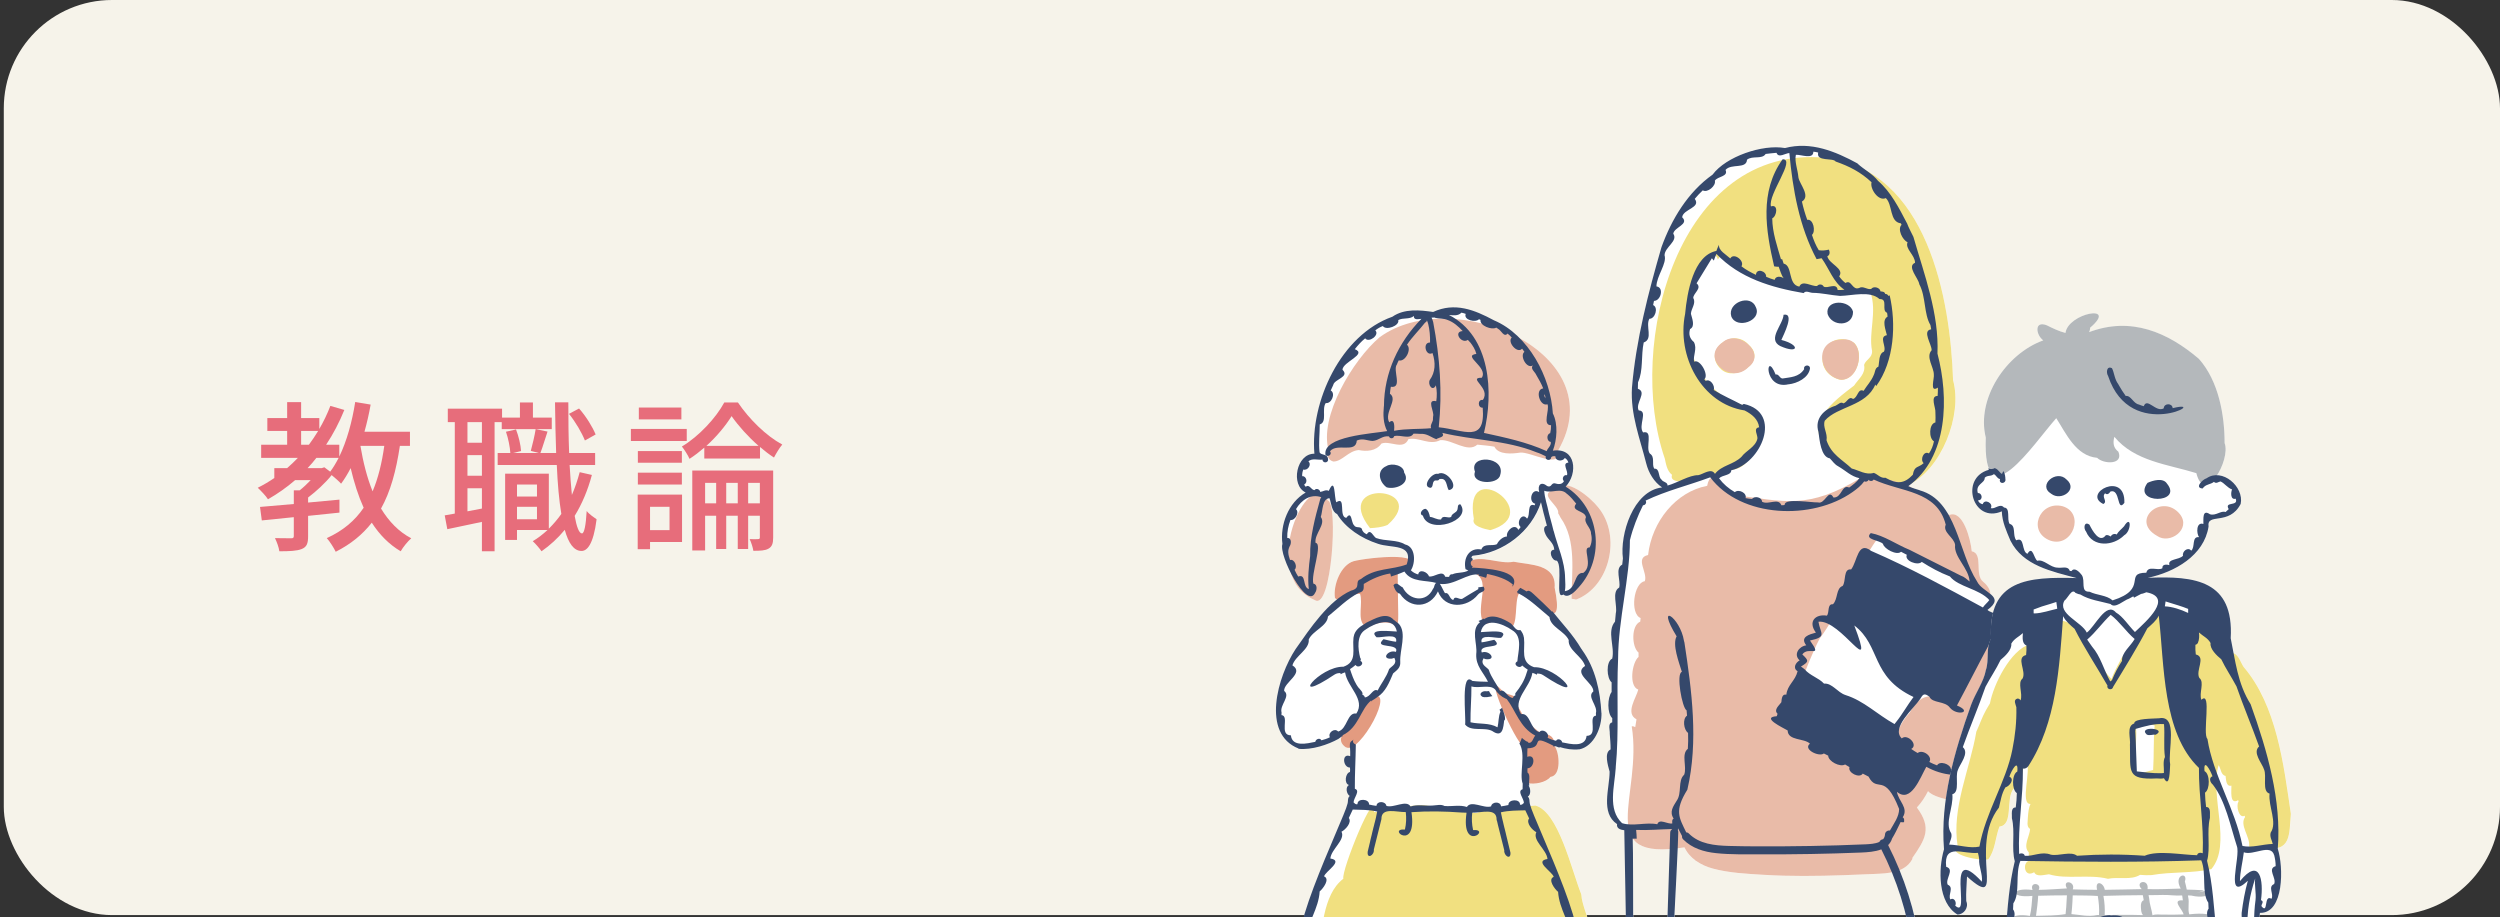 <?xml version="1.0" encoding="UTF-8"?><svg id="_イヤー_2" xmlns="http://www.w3.org/2000/svg" xmlns:xlink="http://www.w3.org/1999/xlink" viewBox="0 0 461.7 169.36"><rect x="0" y="0" width="461.7" height="169.36" fill="#333333" stroke="none"/><defs><style>.cls-1{fill:none;}.cls-2{clip-path:url(#clippath);}.cls-3{fill:#f6f3ea;}.cls-4{fill:#e9bba8;}.cls-5,.cls-6{fill:#fff;}.cls-7{fill:#f1e080;}.cls-8{fill:#e76d7b;}.cls-9{fill:#b4b8bb;}.cls-10{fill:#e39b80;}.cls-11{fill:#35486b;}.cls-6{opacity:0;}</style><clipPath id="clippath"><rect class="cls-1" y=".36" width="461.29" height="169" rx="20" ry="20"/></clipPath></defs><g id="_イヤー_1-2"><g><rect class="cls-3" x=".7" width="461" height="169" rx="20" ry="20"/><g><path class="cls-8" d="M73.85,82.34c-.69,4.62-1.74,8.46-3.48,11.58,1.44,2.37,3.27,4.29,5.58,5.49-.63,.54-1.53,1.65-1.95,2.4-2.19-1.29-3.93-3.09-5.34-5.28-1.71,2.19-3.87,3.96-6.66,5.37-.3-.63-1.11-1.95-1.65-2.52,2.97-1.35,5.19-3.21,6.81-5.61-.99-2.19-1.77-4.65-2.4-7.32-.54,1.05-1.14,2.04-1.77,2.88-.33-.39-1.11-1.08-1.74-1.59-1.2,1.5-2.85,3-4.35,4.14v.93l5.79-.54v2.4c-1.92,.21-3.87,.39-5.79,.6v3.75c0,1.29-.21,1.98-1.17,2.37-.9,.36-2.22,.42-4.14,.42-.09-.72-.48-1.77-.81-2.43,1.35,.03,2.61,.03,3,.03s.48-.12,.48-.45v-3.45c-2.19,.24-4.23,.42-5.91,.6l-.33-2.49c1.74-.15,3.9-.33,6.24-.54v-2.52h1.08c.69-.54,1.41-1.23,2.04-1.89h-2.88c-1.56,1.35-3.24,2.52-5.01,3.54-.33-.57-1.35-1.62-1.89-2.13,1.08-.54,2.1-1.14,3.06-1.8v-1.83h2.37c.69-.6,1.35-1.23,1.98-1.89h-6.78v-2.43h4.8v-2.55h-3.66v-2.37h3.66v-2.94h2.58v2.94h3.36v2.01c.78-1.35,1.47-2.76,2.04-4.26l2.58,.75c-.93,2.31-2.07,4.47-3.36,6.42h2.43v2.19c1.38-2.85,2.37-6.42,2.94-10.08l2.85,.48c-.3,1.71-.69,3.39-1.14,5.01h8.4v2.61h-1.86Zm-16.8-.21c.6-.81,1.17-1.65,1.71-2.55h-3.15v2.55h1.44Zm2.85,4.17l1.08,.81c.57-.75,1.08-1.62,1.56-2.55h-4.11c-.51,.66-1.05,1.29-1.62,1.89h2.61l.48-.15Zm6.66-3.96c.51,3.03,1.23,5.88,2.25,8.4,1.02-2.4,1.71-5.19,2.16-8.4h-4.41Z"/><path class="cls-8" d="M101.9,79.25h-9.24v-1.29h-1.32v23.85h-2.34v-5.43c-2.28,.48-4.5,.96-6.39,1.35l-.48-2.55c.57-.09,1.2-.21,1.86-.33v-16.89h-1.29v-2.49h10.02v1.65h3.3v-2.79h2.4v2.79h3.48v2.13Zm-12.9-1.29h-2.67v3.81h2.67v-3.81Zm0,6.09h-2.67v3.81h2.67v-3.81Zm0,9.87v-3.75h-2.67v4.26l2.67-.51Zm20.31-6.21c-.75,2.82-1.83,5.37-3.18,7.56,.36,2.04,.81,3.24,1.35,3.24,.42,0,.72-1.5,.87-4.14,.42,.57,1.44,1.26,1.83,1.53-.6,4.74-1.8,5.88-2.82,5.85-1.38-.03-2.37-1.41-3.06-3.9-1.26,1.53-2.7,2.85-4.29,3.96-.27-.42-1.11-1.41-1.62-1.86,.99-.6,1.89-1.29,2.73-2.07h-5.64v1.83h-2.19v-12.24h8.07v10.17c.84-.84,1.62-1.74,2.31-2.73-.42-2.49-.69-5.55-.84-9.03h-10.92v-2.22h2.34c-.06-1.08-.39-2.73-.81-3.93l1.86-.42c.48,1.23,.87,2.88,.93,3.99l-1.47,.36h4.77l-1.5-.39c.3-1.11,.72-2.85,.9-4.02l2.19,.45c-.48,1.38-.9,2.91-1.32,3.96h2.91c-.09-2.88-.18-6.03-.21-9.36h2.46c0,3.27,.03,6.45,.15,9.36h4.8v2.22h-4.71c.12,2.01,.24,3.87,.42,5.52,.57-1.32,1.05-2.73,1.44-4.2l2.25,.51Zm-13.83,1.77v2.22h3.69v-2.22h-3.69Zm3.69,6.42v-2.31h-3.69v2.31h3.69Zm8.85-14.55c-.54-1.38-1.74-3.45-2.94-4.92l1.86-.99c1.29,1.44,2.52,3.45,3.06,4.8l-1.98,1.11Z"/><path class="cls-8" d="M126.83,81.44h-10.32v-2.22h10.32v2.22Zm-.87,18.66h-5.91v1.32h-2.28v-10.08h8.19v8.76Zm-.03-14.64h-8.13v-2.16h8.13v2.16Zm-8.13,1.83h8.13v2.19h-8.13v-2.19Zm8.04-9.84h-7.86v-2.19h7.86v2.19Zm-5.79,16.14v4.32h3.6v-4.32h-3.6Zm16.23-19.26c2.07,3.06,5.19,6.15,8.19,7.77-.54,.63-1.14,1.65-1.53,2.4-.84-.54-1.71-1.2-2.58-1.95v2.13h-10.29v-2.01c-.87,.75-1.8,1.47-2.73,2.07-.3-.69-.93-1.68-1.41-2.28,3.18-1.89,6.33-5.34,7.83-8.13h2.52Zm6.51,24.93c0,1.05-.18,1.68-.87,2.07-.63,.36-1.53,.39-2.79,.39-.09-.6-.39-1.56-.69-2.16,.72,.03,1.35,.03,1.56,0,.27,0,.33-.09,.33-.36v-3.96h-2.16v6.15h-1.92v-6.15h-2.13v6.15h-1.86v-6.15h-2.04v6.42h-2.37v-14.76h14.94v12.36Zm-10.53-6.3v-3.78h-2.04v3.78h2.04Zm7.83-10.62c-1.92-1.68-3.75-3.72-4.98-5.49-1.08,1.74-2.73,3.75-4.65,5.49h9.63Zm-3.84,10.62v-3.78h-2.13v3.78h2.13Zm4.08,0v-3.78h-2.16v3.78h2.16Z"/></g><g class="cls-2"><g><g><path class="cls-5" d="M371.16,121.42c-.81-1.44-.72-4.48-2.46-4.45,.13-.77,.42-1.51,.95-2.2,.76-1.3-1.92-1.38-2.61-2.11,1.88-1.37,1.47-2.17,.54-2.95,.02-.56-.35-1.49-1.33-2.27-1.69-1.34,.1-5.18-2.12-5.64-.18-2.16-1.63-7.74-4.16-6.69-.07-.07-.15-.13-.23-.2-1.2-2.05-2.79-3.66-5.2-4.33h.05c-.48-.16-.95-.29-1.41-.45-.23-.13-.45-.26-.68-.39,.25-.19,.5-.38,.74-.58,5.76-3.42,9.17-12.89,7.46-18.97-.42-12.65-3.5-31.66-15.86-38.58-.62-.45-1.24-.89-1.78-1.4h.04c-4.13-2.25-8.65-4.12-13.43-2.86-4.14-.74-10.91,1.58-13.37,4.91-4.57,3.24-7.57,8.23-9.44,13.4h0c-2.42,8.37-4.71,17.15-5.45,25.94h0c-.3,4.96,1.46,9.32,2.64,14.02,.44,1.73,1.44,3.41,2.92,4.41-5.37,.61-7.82,8.75-7.23,13.11-.04,.38-.09,.76-.13,1.14-1.39,.72-.23,2.99-.56,4.24-1.45,.84-.27,3.36-.63,4.78h0c-.04,.5-.09,1.01-.14,1.51-1.56,1.82,.01,4.66-.52,6.84-1.18,.54-1.03,3.62-.11,4.38,0,.59,0,1.19,0,1.78-.78,1.02-.86,3.92,.12,4.83,0,.26,0,.52-.01,.78-.89,.2-.39,1.42-.45,2.08,.06,.97,.17,1.94,.15,2.92-1.25,.57-.47,3.02-.18,4.1,0,3.12-1.72,7.6,1.38,9.69-.14,.79,.59,1.05,1.33,1.13l.39,21.47h1.26c-.02-7.79,0-18.12-.09-19.9,1.04,1.45,3.08,2.18,6.83,1.91l-.58,17.99h1.16c.3-6,.71-13.76,.9-18.14,.39-.05,.79-.1,1.21-.17,.47,1.01,1.2,1.82,2.08,2.45-.02,.02-.05,.04-.07,.06h.15c.91,.64,1.97,1.11,3.06,1.4,3.02,.82,6.3,.97,9.41,1.16,4.9,.3,9.81,.24,14.71,.07h.01c1.92-.07,3.84-.15,5.76-.23,1.03-.05,2.16-.09,3.21-.3,1.8,4.39,3.06,9,3.74,13.7h1.5c-.69-4.85-1.98-9.59-3.82-14.12,.92-.38,1.72-.97,2.28-1.93,.07-.12,.09-.24,.09-.36,2.39-3.42,3.63-5.5,.81-9.27,.83-.89,1.5-1.91,2.06-3.02,1.45,1.76,9.64,2.94,10.61,.37,7.91-4.23,7.82-17.24,4.51-25.07Z"/><g><path class="cls-4" d="M371.16,121.42c-.94-1.67-.66-5.51-3.45-4.18-4.12,1.26-4.39,9.62-7.72,12.75-3.24-2.28-5.45-1.77-7.32,1.64-3.48,3.72-3.53,8.68,.06,12.28-.39,.79-.72,1.62-.96,2.47-.44-1.17-2.05-2.43-3.21-1.71-1.57-.78-3.04-3-4.85-2.74-.79-.77-1.78-2.43-3-1.93-1.63-1.04-3.36-2.84-5.37-2.62-1.52-2.62-4.22-2.15-6.25-3.7,3.03-5.23,4.21-10.41,6.98-15.78,3.39-4.41,6.9-13.18,10.53-18.25,6.19,2.28,12.82,6.7,19.08,8.55,1.71,3.99,2.98,1.16,.58-.76-1.69-1.34,.1-5.18-2.12-5.64-.18-2.16-1.63-7.74-4.16-6.69-3.48-3.11-11.82-9.29-16.1-6.99-10.03,6.1-14.13,4.52-24.16,3.21-1.36-.59-3.69-5.45-4.44-1.61-5.79,1.11-10.21,6.6-10.91,12.78-2.52,.54,0,3.26-.61,4.84-2.05,.26-2.79,5.99-.77,6.8-.02,.22-.05,.45-.07,.67-1.68,.66-1.61,4.65-.31,5.71,0,.27,0,.53,0,.8-1.25,1.06-1.81,5.44-.05,6.03-.36,1.51-2.47,4.37-.33,5.49-.07,.48-.14,.96-.23,1.44-.21-.12-.43-.18-.65-.14,2.07,12.87-7.27,25.03,9.74,22.35,.47,1.01,1.2,1.82,2.08,2.45-.02,.02-.05,.04-.07,.06h.15c.91,.64,1.97,1.11,3.06,1.4,3.02,.82,6.3,.97,9.41,1.16,4.9,.3,9.81,.24,14.71,.07h.01c1.92-.07,3.84-.15,5.76-.23,2.5-.11,5.51-.21,6.91-2.64,.07-.12,.09-.24,.09-.36,2.39-3.42,3.63-5.5,.81-9.27,.83-.89,1.5-1.91,2.06-3.02,1.45,1.76,9.64,2.94,10.61,.37,7.91-4.23,7.82-17.24,4.51-25.07Z"/><g><g><path class="cls-4" d="M313.79,49.64h0Z"/><path class="cls-7" d="M360.69,70.18c-.49-14.95-4.71-38.79-23.57-41.04-27.25-2.6-36.88,34.52-29.68,55.51v-.02c.24,1.06,.41,2.34,1.35,3.06-.98,2.85,9.45,.02,10.19-1.13,4.3,1.65,8.84-9.09,4.51-11.37-11.71-2.09-14.5-16.08-9.69-25.56h0c.51-1.09,2.82-3.92,3.45-1.7,.24-.33,.5-.65,.78-.96,.48,.42,.77,1.03,1.25,1.46,7.07,6.15,17.33,5.49,26.16,5.59,1.25,3.55-.39,7.42,.29,10.76,.11,1.32-1.15,1.58-1.47,2.61,.33,1.63-1.01,2.55-1.85,3.82-3.9,2.99-9.69,7.18-4.55,12.24,1.58,3.46,4.72,3.48,7.67,4.61,.31-.13,.65-.16,.96-.07,1.68,.5,3.42,.81,5.1,1.32,.25,.07,.45,.21,.62,.37,6.37-2.85,10.28-13.07,8.47-19.5Z"/><path class="cls-7" d="M317.91,68.24c-3.78-3.38,2.14-8,5.07-4.52,3.41,2.93-2.49,6.85-5.07,4.52Z"/><path class="cls-7" d="M339.66,70.1c-5.84-1.82-2.52-9.86,2.79-6.76,1.99,2.07,.39,7.22-2.79,6.76Z"/><path class="cls-4" d="M318.15,63.21c-4.23,2.84,1.44,7.99,4.74,4.6,3.48-2.54-1.94-7.11-4.74-4.6Zm21.8-.47c-5.09,.17-4.08,6.81,.15,7.4,3.96-.15,4.62-8.3-.15-7.4Z"/><path class="cls-9" d="M359.06,116.67c-.1-.31-.5-.56-.82-.41-6.89,3.19-2.27-3.51-4.9-2.19h0c-2.72,2.11-2.86-.8-2.67-2.66-3.11-.15-.91,5.87,2.01,4.54,.17,3.09,5.63,3.04,6.39,.73Z"/></g><g><path class="cls-11" d="M328.78,63.91c3.42,1.54,3.73-.22,.2-1.13,.42-.97,2.54-5.07,.41-4.65-.1,1.85-3.06,4.51-.62,5.78Z"/><path class="cls-11" d="M330.3,70.98c1.61-.17,3.72-1.2,3.97-2.94,0-.82-1.29-.65-1.08,.14-.98,1.51-2.58,1.47-3.98,1.72-.59-.02-.67-.89-1.29-.73-1.87-4.71-2.28,2.9,2.38,1.8Z"/><path class="cls-11" d="M337.52,57.98c.78,2.41,4.71,2.38,4.7-.41-.57-2.27-5.18-2.32-4.7,.41Z"/><path class="cls-11" d="M324.28,56.75c-.95-2.56-5.3-.86-4.55,1.67,.95,2.48,5.71,.82,4.55-1.67Z"/></g><path class="cls-11" d="M297.26,142.51c0,3.12-1.72,7.6,1.38,9.69-.14,.79,.59,1.05,1.33,1.13l.39,21.47h1.26c-.02-7.82,0-18.19-.09-19.92h.74c-.02-.53-.05-1.07-.11-1.61,2.23,.1,4.46-.12,6.64-.16,0,.01,0,.03,0,.04-.2,.12-.35,.33-.35,.62l-.67,21.03h1.16c.39-7.89,.99-18.81,1-21.11,0-.12-.02-.23-.07-.32,0-.12,.02-.24,.02-.35,.01,0,.02,0,.04,0,.23,.46,.46,.92,.71,1.38-.03,.21,.02,.43,.21,.62,1.61,1.64,3.83,2.31,6.07,2.54,2.7,.29,5.46,.21,8.18,.22,6.2,.03,12.39-.08,18.59-.33,1.2-.05,2.61-.14,3.75-.59,2.87,5.63,4.78,11.71,5.69,17.95h1.5c-.93-6.53-2.94-12.85-5.93-18.74,.32-.32,.58-.71,.73-1.21,.52-.85,.95-1.75,1.38-2.64,.06-.13,.13-.26,.19-.4,.21,.06,.43,.05,.64,.02,.02-.32,.1-.72-.25-.89,1.15-1.75-.8-3-1.06-4.71,2.57,2.17,4.29-2.59,5.42-4.63,6,3.37,13.86,1.08,15.16-6.05,.01-2.38,.51-4.78,.09-7.15,.09-4.44-4.3-9.82-1.34-13.66,.76-1.3-1.92-1.38-2.61-2.11,3.5-2.57-.94-3.12-1.94-5.28-3.47-5.34-3.71-14.9-10.56-16.8h.05c-.74-.26-1.47-.41-2.18-.77,7.41-5.37,7.51-16.43,5.39-24.49,.31-7.37-2.41-14.5-4.44-21.55h0c-.4-.85-.87-1.65-1.19-2.54v.02c-1.46-2.78-2.94-5.75-5.34-7.83,.01,.02,.03,.04,.04,.05-1.04-1.35-2.65-2.14-3.84-3.25h.04c-4.13-2.25-8.65-4.12-13.43-2.86-4.14-.74-10.91,1.58-13.37,4.91-4.57,3.24-7.57,8.23-9.44,13.4h0c-2.42,8.37-4.71,17.15-5.45,25.94h0c-.3,4.96,1.46,9.32,2.64,14.02,.44,1.73,1.44,3.41,2.92,4.41-5.37,.61-7.82,8.75-7.23,13.11-.04,.38-.09,.76-.13,1.14-1.39,.72-.23,2.99-.56,4.24-1.45,.84-.27,3.36-.63,4.78h0c-.04,.5-.09,1.01-.14,1.51-1.56,1.82,.01,4.66-.52,6.84-1.18,.54-1.03,3.62-.11,4.38,0,.59,0,1.19,0,1.78-.78,1.02-.86,3.92,.12,4.83,0,.26,0,.52-.01,.78-.89,.2-.39,1.42-.45,2.08,.06,.97,.17,1.94,.15,2.92-1.25,.57-.47,3.02-.18,4.1Zm43.57-14.15c-1.47-.46-2.47-2.25-3.97-2.11-1.04-1.11-2.53-1.42-3.59-2.65h0c-.2-.2-.45-.32-.67-.5,1.5-.91,1.47-1.09,.25-2.24,1.12-1.62,3.82,.83,1.42-2.57,3.22-.69,1.93-1.23,1.56-3.47,4.17-.51,10.68,11.38,6.62,.69,4.96,3.78,2.96,9.45,10.94,13.21-1.14,1.5-2.04,3.17-3.23,4.64-.09,.12-.18,.24-.28,.36-3.2-1.77-5.67-4.31-9.06-5.36h.01Zm26.72-9.69c.77,1.79,.41,3.84,1.58,5.39-1.17,.9,.87,2.52,.38,3.8-.16,.63-.73,1.94,.54,1.78,.07,.64,.05,1.29,0,1.93,.07,1.11-1.26,2.5-.17,3.46-.01,.6-.21,1.17-.56,1.65-1.57-.19-.12,1.82-1.13,2.53-.68-.41-1.35,.48-.83,1.05-.43,.84-1.28,.49-1.87,.9-.3,.94-1.25,.07-1.87,.46-.32-.38-.67-.03-.99,.05-.54-.05-1.57-.47-1.46,.49-.29-.03-.59-.07-.88-.13-.1-.94-2.08-1.59-2.55-.68-.49-.17-.96-.39-1.43-.63,.68-1.06-1.28-2.4-2.16-1.65-.41-.23-.8-.48-1.18-.75,1.38-.77-.74-2.89-1.75-1.95-2.04-1.95,2.23-5.53,3.38-7.26,.52-.89,.76-1.19,1.73-.43,.55,1.24,2.88,.73,3.79,2.03,1.3,1.56,4.32,.84,1.29-.42,2.06-3.84,4.03-7.76,6.12-11.63Zm-35.91-90.01s.03-.04,.05-.07c.93-.07,3.2,.92,3.2-.58,.3,.03,.6,.08,.89,.16-.41,1.75,2.75,.91,3.23,1.66,2.54,.89,4.63,1.95,6.63,3.83-.35,1.17,1.27,3.58,2.63,2.92,1.31,1.23,.64,4.4,2.79,4.67,.04,.09,.08,.18,.12,.27-.82,.8,.19,2.83,1.11,3.21-.51,1.23,1.37,2.35,1.38,3.8-1.59,.68,.64,2.82,.79,3.97,1.23,2.28,.83,5.52,2.05,7.52,.04,.22,.08,.44,.12,.66v-.03c0,.06,.01,.11,.02,.17-1.75,.24,.14,2.81,.08,3.87-1.12,1.22,.4,3.12,.41,4.43h0c.13,.76-.84,3.51,.75,2.46,0,.51,0,1.03-.05,1.54-1.45,0-.32,2.17-.41,3.04,.03,.62,.03,1.24,0,1.86-1.21,.22-1.25,2.95-.27,3.48-.15,.8-.46,1.57-.92,2.24-.99-.58-1.69,1.18-.98,1.79-1,.93-1.7,.4-2,2.15-1.62,1.72-2.98,1.73-5.06,.55h.01c-.92,.13-1.37-.61-2.15-.9-1.5,.45-2.78-.49-4.08-.8-1.85-1.73-3.77-2.59-4.66-5.22,.24-1.32-.75-2.42-.32-3.62,2.37-2.7,7.66-2.64,9.33-6.67,.06,.09,.11,.19,.16,.29,3.38-4.64,3.7-11.51,2.5-16.75-.08,.01-.15,.05-.22,.1-.12-.23-.35-.4-.62-.38-.07-.4-.52-.45-.86-.46-.08-.73-1.3-1.05-1.73-.45-.77,.17-1.49-.64-2.22-.18-1.3,.49-1.4-1.66-2.52-.92-.45-.35-.84-.76-1.16-1.23,1.03-1.47-1.91-2.28-2.19-3.72,.49-.18,.5-.82,.29-1.22-.64,.15-1.25,.22-1.87,.11-.55-.88-.94-1.85-1.26-2.83,.74-.6,.27-3.01-.87-2.78-.4-1.1-.73-2.23-.98-3.37,1.67-1.04-.45-3.21-.64-4.44v.07c0-.07-.01-.13-.02-.2h0c-.11-1.29-.72-2.8-.47-4.01Zm-11.27,62.22c-1.14-.66-2.11-1.49-2.89-2.54,.61-.66,2.24-.5,2.25-1.49,5.48-1.21,9.59-10.64,2.33-12.25-.12,.03-.22,.09-.31,.18-1.79-.96-3.59-1.71-5.26-2.76,.29-.76-.64-2.17-1.5-1.67-.09-.1-.17-.2-.24-.31,.92-.73-.79-3.83-1.88-3.24-.24-1.17,.62-2.36-.04-3.63-.76-.63-1.01-1.41-.71-2.4,1.01-.49,.34-2.04,.16-2.81,.01-.93,1.01-1.95,.43-2.92-.02-.89,1.7-1.8,.61-2.72,.93-1.46,1.83-3.06,2.83-4.63,.11,.15,.24,.3,.36,.44,.13-.42,.3-.84,.48-1.24,4.27,4.48,10.18,6.22,16.11,7.24,.39-.56,1.13-.05,1.67-.05,1.73,.02,3.35,.44,5.05,.57,2.3-.05,5.51-1.01,7.29,.58,1.68-.06,.26,2.11,1.39,2.53,.05,.24,.08,.48,.09,.72-1.11,.62-.32,2.51-.12,3.42-1.57,.28,0,2.1-.55,3.05-.98,.34-.82,1.9-1.02,2.77-.66,.22-.59,1.05-.86,1.54h0c-.45,1.14-1.26,1.92-1.87,2.92-1.09-.54-1.04,1.26-1.96,1.5-.78-.61-1.1,.66-1.78,.81-.48-.38-.95,.21-1.38,.4h0s-.04,.03-.07,.04c-2.15,.66-3.9,2.44-3.15,4.83,.2,1.48,.45,4.63,2.1,4.89,.51,.51,.89,1.14,1.56,1.47h-.01c1.37,.78,2.35,1.86,3.92,2.19-.5,.71-1.2,1.23-1.9,1.73-1.39-.65-1.33,1.93-2.9,1.84-.94-1.75-1.55,1.34-2.87,.9-.86,.09-6.2-.85-6.12,.41-.13,.17-.42,.08-.62,.12-.58-1.47-2.43,.02-3.58-.66,0-.83-1.41-1.13-1.84-.5-.4-.04-.81-.07-1.2-.16,.3-.96-1.3-1.73-1.98-1.1Zm-13.53-2.31c-.68-.53-.24-2.08-1.34-2.02-.51-.85,.21-2.15-.81-2.79-.87-1.09,.72-4.36-1.24-3.9-.99-1.25,1.01-3.98-.82-4.07-.69-1.36,1.65-3.34-.15-4,0-.39,.01-.79,.03-1.19,1-2.19,.53-4.87,1.05-7.35,1.8-.63,.28-3.04,1.05-4.38,1.05,.04,1.72-2.08,.69-2.53,.05-.26,.09-.52,.16-.77,1.27-.01,1.9-2.5,.45-2.68,.02-1.94,1.98-4.22,1.5-5.76,.03-1.5,2.55-2.62,1.61-3.97,.16-1.23,3.01-1.72,1.64-3.04,.18-1.53,3.54-1.74,2.33-3.4,.46-.55,.95-1.08,1.48-1.57,.85,.53,2.49-.85,2.23-1.78,.48-.82,2.55-.73,1.97-1.99,1.05-1.25,3.86-.09,3.97-1.89,1.02-.81,2.76,0,3.44-1.06,.67-.09,1.34-.15,2.01-.21,.36,1.04,1.64,.07,2.37,.04,.62,6.72,1.83,13.61,5.03,19.6,.25-.04,.68-.12,.93-.17,1.42,1.96,2.12,4.41,4.21,5.82-.41,.03-.83,.07-1.25,.04-.17-1.47-1.96-.14-2.59-.64-.25-.48-.91-.48-1.21-.09-1.03,.11-2.73-1.19-3.28,.11-2.17-.36-1.18-3.89-2.9-4.25-.09-.27-.18-.55-.27-.82-.05,0-.17,.02-.22,.02-.71-2.46-1.59-4.94-1.61-7.56,.87-.4,1.17-2.7-.24-2.2-.6-2.19,4.68-8.79,2.15-8.7-4.3,6-3.1,13.12-1.56,19.77,.25,.06,.58,.08,.84,.07,.29,.71,.46,1.52,.92,2.13-.52-.38-1.47-.46-1.67,.29-.54-.15-1.06-.33-1.57-.57,.08-1.07-1.83-1.65-1.88-.35-.93-.45-1.86-.94-2.68-1.58,.67-.98-1.42-2.63-2.06-1.45-.77-.73-2.21-1.44-2.08-2.54-.19,.37-.35,.76-.49,1.15-4.24,.84-5.41,7.69-5.77,11.63-1.59,7.77,3.03,16.6,10.98,17.83,1.35,.69,2.5,1.6,2.69,3.11-1.18,.17-.22,1.44-.32,2.1-.35,1.55-2.11,2.21-2.94,3.35-1.46,1.46-3.68,1.55-4.9,3.15-.67-1.15-2.11,.03-3.05,.24-1.7-.03-3.87,1.43-5.71,1.92,.05-.66-.86-.6-1.12-1.12Zm-8.45,53.16c.65-6.65,.13-13.36,.44-20.05h0c.02-7.3,2.18-14.87,2.18-21.91,.57-2.33,1.43-4.45,2.42-6.46,.43,.03,.74-.51,.48-.86,3.84-1.84,7.97-2.82,11.93-4.3,5.72,7.56,18.86,7.97,26.29,2.72,.8-.56,1.58-1.19,2.16-1.98,.28,.16,.69,.03,.8-.29,.22,.32,.75,.3,.94-.04,5.03,2.36,11.69,1.97,13.31,8.34-.63,1.41,1.55,2.34,1.73,3.73-.28,2.23,2.54,4.28,2.68,6.77-.48-.4-.98-.88-1.65-1.1-3.16-1.58-6.3-3.19-9.45-4.76-2.37-.96-4.71-2.64-7.15-3.09-1.31,1.23,1.65,1.29,2.25,2,.2,.93,2.57,2.19,3.33,1.45,.36,.17,.72,.37,1.07,.56-.51,1.13,2.07,2.08,2.76,1.31,1.69,1.07,3.21,1.92,5.2,2.69,1.58,1.97,5.39,2.25,7.28,4.36-.35,.49-.86,.86-1.19,1.37-6.78-3.68-13.66-7.43-20.64-10.45-2.48-1.93-2.53,1.91-3.69,3.42-1.5-.19-.91,2.23-1.58,3.06-1.24,.41-.85,2.48-1.78,3.37-1.11-.08-.61,1.5-1.12,2.11-2.09-.35-3.56,1.06-2.03,3.13-1.22,.34-3,.8-1.78,2.35-1.35,.19-2.43,1.69-1.22,2.78-.75,.41-1.32,1.44-.38,2-.44,1.82-1.88,2.51-2.08,4.33-.83-.19-.86,.85-.92,1.4-.37,.56-1.49,1.38-.7,2.13-.04,.15-.1,.3-.15,.45-2.97,.2,1.09,2.09,2.01,2.63,.05,1.94,3.06,1.39,4.12,2.44-1.36,1.05,1.71,2.51,2.57,1.81,.27,.13,.54,.26,.8,.4,0,1.06,2.24,2.2,3.12,1.63,.27,.16,.54,.32,.81,.49-.37,1.03,1.87,2.15,2.45,1.2,.36,.17,.72,.35,1.07,.55,1.66,3.18,2.91-1,5.65,5.98,0,1.42-.97,2.69-1.69,3.97-.41-.04-.89,.21-.92,.74-.02,.36-.15,.65-.35,.88-.29,.02-.57,.21-.69,.5-.78,.36-1.84,.4-2.54,.44-1.72,.08-3.43,.13-5.15,.19-3.37,.1-6.75,.16-10.12,.18-3.31,.02-6.63,.02-9.95-.07-2.63-.07-5.5-.34-7.44-2.31-.15-.15-.31-.2-.47-.2-1.32-2.76-2.23-3.95,.21-7.88,2.08-8.96,.81-18.3-.54-27.18-.01-.05-.02-.1-.04-.14h0s-.03-.1-.04-.15h0c-.7-4.43-5.34-7.37-1.36-.85-.85,1.49,.44,4.83,.97,6.56-1.12,.31,.05,6.7,.87,7.11,.03,.33,.06,.65,.08,.98-.88,.57-.61,2.63,.19,3.18,.04,.98,.03,1.96-.04,2.94-1.28,1-.12,3.32-.68,4.79-1.22,1.08-.37,3.39-1.38,4.8-.66,1.08-1.39,2.05-.56,3.3-.35,.18-.27,.57-.25,.89-.87,.2-2.39-.98-2.77,.15-2.14-.42-4.51,.45-6.51-.2-2.71-2.57-1.38-6.72-1.16-10.27Z"/></g></g></g><g><path class="cls-5" d="M291.07,110.73c6.21-2.34,8.46-11.73,4.09-17.03-1.01-1.3-3.67-3.68-5.76-4.04,1.85-2.27,1.6-6.23-1.62-6.41,0-.03,0-.04,0-.07,5.13-8.92,.48-16.5-7.17-20.73-1.38-1.38-2.94-2.5-4.69-3.24-3.63-1.95-7.24-3.38-11.23-1.54-2.45-.35-5.31-.66-7.52,.88-9.5,3.35-15.21,15.64-14.41,25.3-3.32-.04-4.45,5.81-1.61,7.17-3.19,1.85-4.76,5.93-4.29,9.51v-.02c-.32,.91,.48,3.3,1.6,5.48,.68,2.1,2.05,3.87,4.41,4.86,3.05,1.85,4.31-17.9,2.35-18.43-.04-.08-.09-.14-.14-.22,.13-.08,.29-.13,.47-.14,.35,.94,.38,2.49,1.4,2.92,1.56,2.6,4.54,4.53,7.53,5.49h0c2.2,.79,5.75,.1,5.56,2.72-1.86-.8-8.37-.02-10.05,.44-2.35,.69-3.81,4.39-3.45,6.79,.13,.15,.28,.24,.43,.31-3,2.38-5.55,6.15-7.69,9.2-3.32,5.04-6.38,15.6,.54,18.37,0,0-.01-.01-.02-.02,2.51,.26,5.51-.79,7.38-1.82,.2-.12,.38-.29,.58-.42-.24,.69-.09,1.35,.79,1.96,.23,.14,.5,.15,.79,.07,0,.01,0,.03,0,.04,0,0,.02,0,.03,0,.04,.52,.04,1.04,.03,1.56-1.6-.64-1.38,2.09-.04,2.11,.03,.27,.03,.54,0,.81-.85,.17-1.12,2.15-.2,2.4-.68,.4-.45,1.65,.15,2.03-.47,.43-.22,.94-.43,1.51,0-.01,0-.02,0-.03,0,.02,0,.04-.01,.06h0c-.48,2.47-13.92,29.8-6.65,26.18,.45,.06,.92,.13,1.4,.2-.1,.65-.2,1.28-.32,1.87,.76,2.16,3.78,1.57,6.29,1.47,0,.46-.01,.92-.03,1.38v-.02c-.11,3.09-.32,6.06,0,9.13-.11,4.62-.34,9.6,.75,14.04-.05,0-.1,0-.14,0,1.13,5.68,.09,11.18-.26,17.01h0v.02c.08,1.29,3.9,3.27,4.33,1.88,.36,0,.71,0,1.05-.01,.49,.36,1.07,.61,1.76,.68,.05,.58,.67,.94,1.2,1,6.44,.03,6.14-12.35,1.34-14.83,.13-.71,.26-1.41,0-2.13,0-.02,0-.04,0-.05-.13-2.76,1.85-6.15,.43-8.58-.46-1.37,2.34-4.12,.25-4.62-.25-.98,2.05-3.64-.02-3.46-.39-1.2,2.23-3.52,.09-3.76,1.01-2.53,.51-5,1.41-7.72,.02-.12,.04-.24,.04-.37,.19-.05,.39-.09,.58-.15,2.44,.12,4.9,.24,7.37,.32-.17,1.13,.88,2.57,.74,3.75-.32,1.58,.24,2.72,.68,4.26-2.14,.24,.49,2.55,.09,3.76-2.07-.17,.22,2.47-.02,3.47-2.09,.5,.71,3.25,.25,4.62-1.42,2.43,.56,5.81,.44,8.58,0,.02,0,.04,0,.05-.51,1.35,.44,2.68,0,4.06-.62-.21-1.01,.7-.39,.97-.31,1.29-.49,2.61-.61,3.93h0s0,.04,0,.06h0c-.03,.29-.06,.59-.08,.89,0-.02,0-.04,0-.06-.85,4.91,2.03,5.44,6.13,5.45,.11,.09,.22,.16,.33,.24,.1,.28,.32,.34,.6,.3,.42,.17,.88,.28,1.4,.3,6.89,.89,6.04-10.74,1.41-13.56,.18-2.06,.59-4.11,.61-6.18-.05,0-.1,0-.15,0,1.09-4.44,.85-9.42,.75-14.04,.32-3.07,.11-6.04,0-9.13v.02c-.02-.55-.02-1.11-.03-1.67,3.82-.13,7.62-.42,11.37-.98,3.43-.38-1.11-9.18-1.17-11.74h0c-.01-.07-.03-.15-.04-.22-1.8-4.55-4.22-15.27-8.47-16.38-.29,.04-.6,.07-.9,.1-.02-.08-.04-.15-.06-.21h0v-.03c-.03-.09-.05-.18-.08-.28h0c-.1-.48,.05-.87-.36-1.23,.64-.35,.51-1.57,.15-2.03,.04,0,.09-.02,.13-.04-.03-.11-.04-.24-.04-.38,1.3,.18,3.22-.24,3.92-1.19,2.07-.22,1.68-4.49,.79-5.66h0c.31-.02,.62,.22,.91,.26,0-.04-.01-.08-.01-.12,1.15,.36,2.44,.57,3.65,.42l-.02,.02c2.8-.6,4.19-4.14,4.11-6.74-.23-4.09-1.1-8.18-3.53-11.58-.01-.02-.02-.04-.04-.06l.02,.03c-.05-.08-.1-.15-.15-.23v.02c-1.43-2.45-3.31-4.44-5.07-6.6,.65-.21,.79-1.48,.13-4.77h0c.33-4.34-4.44-4.15-7.58-4.76-2.32,.5-5.27-.98-7.56-.32,.02-.14-.08-.3-.25-.39,.08-.12,.15-.3,.3-.32h0c5.65-.51,10.82-4.47,12.57-9.88,.16,.7,.32,1.4,.5,2.1v-.03c.18,.76,.38,1.51,.59,2.27-.78,.14-.51,1.08-.27,1.58v.04h.01c.49,1.06,1.52,1.51,1.61,2.82-1.21,0-.47,2.13,.46,2.02,1.22,1.05-.39,7.4,1.22,6.25,.44,.4,.99,.26,1.49-.07,0,.26-.01,.53-.01,.79,.28,.05,.56,.1,.84,.16Z"/><g><path class="cls-4" d="M288.2,95.6h0Z"/><path class="cls-4" d="M288.2,95.6h0Z"/><path class="cls-4" d="M246.27,85.24c-.88-.17-1.45-1.22-.87-1.99-1.89-6.26,4.49-16.81,9.38-20.96,13.46-9.85,43.42,2.74,32.99,20.88,.7,3.69-5.11,.2-7.03,.42-1.41,.21-3.99,.47-4.76-1.1-1.04-.18-2.1-.27-3.15-.37-1.79,1.59-4.64-.98-6.83-.84-2.06,1.04-3.82-.58-5.89-.18-.94,2.14-3.38,.2-4.99,.82-.98,1.43-2.8,1.48-4.18,1.2-1.93,.13-3.05,2.11-4.69,2.12Z"/><path class="cls-4" d="M242.87,110.85c-10.7-4.49-1.22-25.1,2.35-18.43,1.97,.53,.7,20.28-2.35,18.43Z"/><path class="cls-4" d="M291.07,110.73c-.28-.06-.56-.11-.84-.16,.02-4.91,.97-10.75-2.02-14.96h0c-.13-.28-.29-.55-.45-.82,.35-1.46-4.1-3.63-.5-4.37,1.8-2.54,6.47,1.45,7.9,3.28,4.37,5.3,2.11,14.69-4.09,17.03Z"/><path class="cls-10" d="M278.93,116.05c-.18-.07-.27-.22-.33-.39v.02c-1.6-2.8-3.61,.2-4.61-.66-1.8-2.96,2.09-8.54-2.48-9.37-.36-.51-.41-1.26-.44-1.83,2.37-1.51,5.83,.48,8.46-.08,3.14,.61,7.91,.42,7.58,4.77h0c1.82,8.99-2.38,2.94-6.59,1.08-.89,1.68-.09,5.83-1.6,6.47Z"/><path class="cls-10" d="M282.1,144.62c-1.33-1.7-.48-4.64-.75-6.78-1.47-.67-7.73-14.61-4-10.36,.46,1.03,3.04,.58,2.41,1.91,.67,1.34,1.43,2.43,2.01,3.78,.96,.64,1.88,1.67,2.99,2.35,1.54-.04,2.42,.71,2.36,2.3,.89,1.17,1.28,5.44-.79,5.66-.76,1.02-2.95,1.45-4.23,1.14Z"/><path class="cls-10" d="M248.54,138.01c-3.04-2.12,2.59-4.77,3.18-7.51-.79-.81,.9-1.98,1.55-1.73,4.81-2.28-2.16,10.74-4.72,9.23Z"/><path class="cls-10" d="M252.52,115.87c-.26,.07-.56-.12-.61-.38-1.26-1.26-.18-4.04-.73-5.81-1.57-.22-3.43,2.08-4.64,.75-.36-2.4,1.09-6.09,3.45-6.79,2.53-.69,15.97-2.12,8.14,2.21,.05,15.53,1.18,6.49-5.6,10.02Z"/><path class="cls-7" d="M253.02,97.54c-7.28-9.26,11.38-7.78,3.24-.6h0c-1.02,.44-2.19,.54-3.25,.6Z"/><path class="cls-7" d="M275.22,97.91c-.98-.21-3.55-.72-3.03-2.07-2.15-12.08,13.57-.98,3.03,2.07Z"/><path class="cls-6" d="M255.09,90.82c-5.73-.06-4.2,9.24,1.17,6.12h0c3.23-1.21,2.13-6.05-1.17-6.12Zm18.36-.14c-1.72,.99-1.98,3.46-1.27,5.16,4.79,7.88,10.93-7.41,1.27-5.16Z"/><path class="cls-7" d="M252.1,178.57c-2.39-1.04-7.76,1.23-8.81-1.75,.93-4.64,.87-11.54,4.8-14.54-.42-1.49,6.14-17.63,5.67-12.3,3.45-.13,8.97-2.41,11.53-.55,1.96,.56,5.55-.96,6.75,.72,.23,0,.45,0,.68,0,3.13-1.37,7.39-.9,10.83-1.38,4.25,1.11,6.67,11.84,8.47,16.38h0c.02,.07,.03,.15,.04,.23h0c.06,2.56,4.6,11.36,1.17,11.74-10.14,1.51-20.69,1.11-30.9,.6-3.3,.9-6.9,1.34-10.25,.85Z"/><path class="cls-11" d="M239.81,138.31s-.01-.01-.02-.02c2.51,.26,5.51-.79,7.38-1.82,.28-.17,.52-.43,.83-.55-.03-.04-.05-.08-.08-.12,3.04-1.43,3.32-4.85,5.33-6.46-.03,.08-.04,.17-.08,.25h.01c.06-.11,.17-.19,.29-.25-.02,.01-.04,.02-.06,.03,.3-.17,.59-.36,.86-.56h0s.06-.04,.09-.06h-.03c1.55-.94,2.25-2.74,2.95-4.38,.62-.56,1.41-.99,1.32-2.14-.13-2.17,1.26-5.27-.26-7.03v.02h.01c-.14-.14-.31-.26-.47-.38h.01c-.17-.12-.34-.24-.5-.37h0c-1.36-1.55-3.48-.2-4.99,.49h0c-.16,.1-.31,.21-.47,.31h0c-.89,.52-1.78,1.24-1.93,2.33v-.06c0,.07-.01,.14-.03,.21h0s0,.03-.01,.06v-.02c-.24,2.15,.75,4.43-1.85,5.34h0c-4.46-.12-10.39,7.28-1.65,1.45h0c.36-.23,.69-.28,1.09-.28,0,.07,.02,.15,.03,.22,.26-.16,.54-.26,.82-.35h0s.01,.04,.02,.06h0c.42,2.68,3.81,4.93,2.07,7.55-1.71-.29-1.65,2.86-3.36,3.32-.64-.75-1.95,.22-1.53,1.06-.49,.25-1.03,.42-1.56,.56-.26-.53-1.05-.24-1.13,.28-1.49,.31-4.28,1-4.51-1.2-2.28-.02-.17-3.59-1.74-3.74,0-.16,.01-.32,.02-.48h0c-.4-1.36,1.73-3.02,.48-3.98-.15-1.55,3.82-3.31,1.52-4.72,.52-1.79,3.21-2.95,3.02-4.79,.77-1.66,3.42-2.42,3.55-4.25,1.87-1.51,3.56-3.26,5.76-4.4v.04c.98-.31,.82-.78,.85-1.64,1.46-.91,3.14-1.65,4.88-1.93,.09,.19,.11,.35,.14,.57,.84-.28,1.68-.55,2.49-.93,1.29,2.06,4,1.54,5.89,2.11-.42,.17-.3,.77-.61,1.08h0c-1.23,2.64-4.41,2.16-5.6-.26-.61-.25-1.07-1.16-1.71-.41h0c.18,.65,.47,1.3,1.12,1.59,0-.04,0-.09,0-.13,.05,.06,.08,.14,.14,.19,0-.01-.02-.02-.03-.03,1.89,2.8,5.51,2.65,6.99-.47,1.29,3.31,5.38,3.1,7.39,.59h0c.48-.62,1.56-.39,1.07-1.44-.33-.05-.65,.12-.99,.07,0,.12-.01,.24-.02,.36-1,.59-2.1,1.23-2.99,1.8-.58,.16-1.34-.71-1.62,.19-.77-.12-.71-1.47-1.54-1.24-.34-.55-.58-1.17-.94-1.72,2.67,.37,5.14-2.14,7.3-1.69-.06,.06-.12,.12-.14,.2,.46,.07,.91,.24,1.36,.37,.16-.23,.08-.49,.22-.72,1.66,.35,3.78,.95,4.87,2.11-.1,0-.2,0-.3,.04,.07,.04,.12,.1,.16,.17,1.75-3.06-5.47-3.36-7.3-3.48h0c-.08,.06-.14,.09-.23,.02,.06-.06,.11-.13,.15-.2-.03-.02-.07-.03-.1-.06h0c-.31-.23-.43-.8-.08-1.05h0c.28-.17,.13-.45-.11-.59,.08-.12,.15-.3,.3-.32h0c5.65-.51,10.82-4.47,12.57-9.88,.16,.7,.32,1.4,.5,2.1v-.03c.18,.76,.38,1.51,.59,2.27-.78,.14-.51,1.08-.26,1.58v-.03s0,.04,.01,.06h0c.49,1.06,1.52,1.51,1.61,2.82-1.21,0-.47,2.13,.46,2.02,1.22,1.05-.39,7.4,1.22,6.25,.9,.82,2.2-.6,2.82-1.31h0c4.98-5.41,4.04-14.61-2.39-18.61,2.29-2.41,1.93-7.3-2.37-6.64,.76-1.97,1-4.93,0-6.88-.4-6.69-4.5-14.51-10.88-17.2-3.63-1.95-7.24-3.38-11.23-1.54-2.45-.35-5.31-.66-7.52,.88-9.5,3.35-15.21,15.64-14.41,25.3-3.32-.04-4.45,5.81-1.61,7.17-3.19,1.85-4.76,5.93-4.29,9.51v-.02c-.75,2.13,4.57,12.28,6.04,9.02,.35-.47,.45-1.58-.32-1.68-.52-1.66,1.78-7.43,.4-7.53-.27-1.68,1.99-3.45,.96-4.79,.38-1.08,.23-3.38,1.61-3.46,.35,.94,.38,2.49,1.4,2.92,1.56,2.6,4.54,4.53,7.53,5.49h0c2.47,.89,6.65-.11,5.33,3.82-2.83,1.06-5.81,.59-8.47,2.71-1.31,.4,.23,1.62-1.82,2.13-4.15,1.86-7.52,6.94-10.25,10.82l.02-.03c-3.32,5.04-6.38,15.61,.54,18.37Zm11.18-11.19c-.68-.83-1.09-1.85-1.44-2.86h0c-.08-.24-.16-.46-.23-.69,.36-.23,.71-.49,1.03-.77,.49,.79,1.85-.26,.88-.76,.15-.17,.09-.45-.05-.6h.01c-.4-1.54-.71-4.21,1.03-5.18h-.02s.04-.01,.06-.03c-.01,0-.02,.02-.04,.02,1.67-1.2,5.19-2.51,5.75,.38-.92,0-5.55-.65-3.75,1.06,.98,.12,3.99-.86,3.61,.83-.84-.09-1.61-.32-2.35-.48h.03c-2.04,1.88,3.02,.6,2.29,2.35-1.4-.51-2.86,1.42-.77,1.25h0c.16-.05,.32-.1,.48-.15,.57,1.13-.4,1.44-.97,2.07-.49,1.52-1.44,2.58-2.11,3.96-.9-.47-1.29,1.19-2.37,1.28-.05-.24-.23-.44-.46-.49,.17-.48-.34-.84-.59-1.2Zm38.45-35.88c.63,.51,1.14,1.15,1.65,1.77-1.16,1.45,1.67,1.23,1.8,2.53-.51,1.02,.97,1.89,.94,3.02h0c.22,.85,.15,1.76-.26,2.54-1.55-.06,.84,3.22-1.16,4.7-1.85-.12-1.13,3.01-3.41,3.38,.15-.81,.07-1.63,.04-2.45h0c-.03-3.02-1.38-5.82-2.12-8.72v.06c-.2-.85-.44-1.7-.67-2.55h0c-.04-.14-.08-.3-.12-.45v.02c-.03-.14-.06-.28-.1-.42h0c-.26-1.35-.77-2.67-.84-4.04,1.44,.56,3.03-.68,4.23,.62Zm-4.23-18.38c.19,.18,.2,.43,.17,.68-.11-.23-.2-.47-.22-.72,.02,.01,.03,.03,.05,.05Zm-17.58-14.69c.75,.08,1.69,.2,2.26-.43,.28,.05,.54,.13,.8,.23-.46,1.13,1.84,1.67,2.45,.98,.09,.04,.19,.09,.28,.13-.17,1.08,2.1,1.91,2.9,1.43,.1,.07,.2,.14,.31,.2h-.01c.61,.23,1.13,1.7,1.79,.89,.29,.21,.54,.48,.78,.74-.9,.81,1.05,3.08,1.91,2.05,.16,.19,.29,.39,.43,.59-.93,.7,.44,3.22,1.53,2.51v.03c-.48,.58,.44,1.18,.65,1.71h0c.47,.81,.95,1.62,1.29,2.5-1.61,.18-.62,3.43,.79,2.93,.44,1.07-1.03,3.89,.66,3.87,.01,.5-.05,.99-.16,1.47-.74,.16-.66,1.57,.11,1.61,.1,.76-.6,1.13-.76,1.71-3.65-1.68-7.73-2.53-11.58-3.37,1.8-7.43,1.26-17.83-6.46-21.78h.03Zm-3.2,.48c.23,.05,.49-.09,.67,.06h0c.73,.18,1.52,.06,2.25,.39h.01c1.1,.4,1.99,1.2,2.77,2.04-1.81,.09-.24,2.46,.95,1.63,.14,.14,.27,.28,.4,.43v-.02c.51,.64,.98,1.37,1.17,2.18-2.69,.35,2.25,2.43,1.01,4.4-2.74-.01,1.76,1.89,.19,4.1-.99-.16-.98,1.51-.02,1.43,.53,6.7-3.45,4.09-8.12,3.62,.69-6.49,.21-12.87-1.03-19.43h0c-.08-.27-.17-.55-.29-.82,.01,0,.02,0,.03-.01Zm-1.21,.91c.16-.07,.3-.23,.3-.41,.1,.21,.16,.43,.23,.65v-.02c.28,1.13,.38,2.31,.35,3.48-1.46-.06-.8,2.66,.45,1.94,.61,1.78,.54,3.55-.5,4.97-.43,.87,.53,2.24,1.13,.99,.21,.97,.21,1.97,.07,2.94-1.91-.45-.3,1.96-.58,2.79v-.04c0,.13-.02,.26-.03,.4h0c.09,.69-.59,1.14-.35,1.83-2.12,.21-4.57,.04-6.83,.48,.07-.65,.15-2.44-.9-1.57-.98-1.83,1.7-4.18,.13-5.28,.03-.43,.1-.86,.17-1.28,2.23,.34,.31-3.09,1.11-4.11h0c.11-.26,.21-.52,.35-.77,1.19,.37,2.47-2.1,1.52-2.88,.98-1.48,2.28-2.72,3.37-4.12Zm-19.41,32.65c-.94,3.38-1.92,6.99-1.85,10.46h0c-.26,2.02-.48,4.09-.25,6.12-1.23-.39-.4-2.9-1.96-2.31-.26-.4-.47-.82-.67-1.26,.61-.5-.01-2.05-.84-1.8-.34-.94-.48-1.85,.03-2.71h0c.23-.51,.2-1.39-.54-1.37-.04-1.13,.19-2.26,.59-3.31,.85,.14,1.72-1.39,1.02-2,1.01-1.73,2.75-2.87,4.67-2.21-.07,.12-.15,.25-.21,.38Zm15.71,8.36c-1.46-.95-3.64-.57-5.39-1.21-.5-.25-1.04-1.84-1.7-.69-.46-.17-.84-.52-.92-1-.35-.54-1.09-.04-1.46-.69-.54-.5-.36-2.77-1.42-1.34-1.47-.2,.02-4.13-1.84-2.88-.42-.92-.15-4.88-1.39-2.11-.59-.29-.99,.12-1.58,.2-.06-.49-.75-.77-1.06-.33-.66-.05-.93-1.18-1.61-.62-.14-.11-.24-.27-.29-.45,.72-.28,.42-1.6-.37-1.51-.03-.42,.05-.84,.21-1.23,.8,.27,1.61-.93,.93-1.51,.73-.64,1.75-.21,2.61-.32,.02,.75,1.18,.63,1.02-.11-.07-1-1.28-.65-1.56-1.23-.2-1.7,.03-3.38,.03-5.16,1.45-.42,.3-2.81,1.11-3.95,1.03,.2,1.89-1.78,.92-2.32,.14-.34,.29-.67,.46-1h0c.19-1.11,3.1-1.46,1.71-2.83,.05-1.47,4.63-2.84,2.28-3.8,.57-.72,1.19-1.42,1.91-2,.65,.91,2.74-.61,1.87-1.47,.42-.34,.89-.61,1.4-.8,.54,.88,3.13-.05,2.84-1.1,.9-.5,2.03-.06,2.89-.75-.08,.82,.88,.56,1.39,.52-4.25,4.32-6.89,9.97-6.92,16.07h0c0,.05-.01,.1-.02,.16v-.06c-.15,1.56-.12,3.15,.61,4.56-2.72,.48-11.99,.93-11.39,4.4,.48,.5,1.3-.11,.83-.67,1.3-1.61,4.8,.47,4.95-1.98,1.11-.49,1.9,.03,2.92,.07,1.17-.07,1.77-1.01,3.03-.84,.12,.48,.87,.46,.94-.04,1.11-.34,2.92,.68,3.58-.46,.42,0,.85,0,1.27,.04h0c1.23-.11,1.99,.65,2.95,.98,.41-.35,1.65-.31,1.11-1.17,5.57,1.37,11.74,1.31,17.37,3.58,.01,0,.02,0,.03,.01h-.01c.61,.17,1.16,.48,1.72,.74-.25,.75,.98,.95,.99,.17,.18-.23,.52-.2,.78-.18-.03,.94,1.34,1.02,1.74,.32,.34,.17,.56,.5,.66,.85-1.28,.1,.04,1.56-.26,2.33-.63-.18-1.03,.69-.56,1.1-.38,.69-1.08,.58-1.72,.39-.67-.05-.56,.85-1.36,.52-1.14-.93-1.85-.23-1.49,1.12-1.37-.94-2.14,1.81-.73,2.14-.04,.1-.08,.2-.12,.29-1.5-.52-.7,1.81-1.4,2.46-.91-1.29-2.09,.77-1.18,1.55-.13,.19-.27,.37-.43,.53-.6-1.35-2.32,.16-2.09,1.21-.79,.04-1.56,.78-1.86,1.43-.87,.42-2.45-.26-2.87,.98-2.26-.43-3.38,1.6-2.93,3.63,.17,.07,.36,.15,.52,.24-.91,.54-1.98,.27-2.98,.72-.32-.08-.51,.17-.57,.46-.24,.02-.48,0-.72-.02-.51-1.4-2.05,.2-3.01-.07-.2-.78-1.79-1.49-1.98-.35-.5-.15-.99-.39-1.35-.77,.87-1.33,.92-4.27-1.01-4.76Z"/><path class="cls-11" d="M295.75,131.66c-.23-4.09-1.1-8.18-3.53-11.58-.01-.02-.02-.04-.04-.06l.02,.03c-.05-.08-.1-.15-.15-.23v.02c-1.53-2.61-3.56-4.69-5.41-7.02,0,.07,.02,.13,.03,.2-1.1-1.1-2.21-2.18-3.36-3.23l.03,.02s-.09-.08-.14-.12c.02,.01,.03,.03,.05,.05-.04-.03-.07-.07-.11-.1h0c-.06-.06-.13-.12-.19-.17h0c-.27-.24-.68-.53-1.01-.24-.38-.24-.77-.46-1.17-.67-.1,.11-.21,.23-.31,.34h0c-.1,.12-.15,.29-.3,.35,.07,.16,.13,.33,.21,.49,0-.06,.01-.13,.02-.19,2.17,1.13,3.92,2.88,5.77,4.4,.14,1.83,2.78,2.59,3.55,4.25-.19,1.84,2.5,2.99,3.02,4.79-2.29,1.42,1.67,3.16,1.52,4.72-1.25,.96,.88,2.62,.48,3.99h0c0,.15,.02,.31,.02,.46-1.57,.14,.53,3.72-1.74,3.74-.23,2.19-3.02,1.51-4.51,1.2h0c-.07-.52-.86-.82-1.13-.28-.53-.14-1.07-.31-1.56-.56,.43-.84-.89-1.81-1.53-1.06-1.71-.45-1.65-3.61-3.36-3.32-1.74-2.62,1.64-4.87,2.07-7.56h0s.01-.03,.02-.06h0c.29,.08,.56,.2,.82,.35,.01-.07,.02-.15,.03-.22,.4,0,.74,.05,1.1,.28h0c8.81,5.87,2.77-1.6-1.65-1.45h0c-2.61-.91-1.61-3.2-1.86-5.35v.02s0-.04,0-.06h0c-.01-.05-.02-.11-.03-.17v.04c-.07-.51-.32-.98-.65-1.36-.75,.29-1.24-.78-1.74-1.2h0c-1.35-.87-3.46-1.92-4.94-.78,0-.05,.01-.1,.01-.15-.33,.18-.69,.32-1.04,.47,.06,.1,.17,.17,.28,.21-1.79,1.43-.45,3.97-.71,5.9-.1,2.24,1.27,3.27,2.17,5.12-.97-.02-1.93-.03-2.89-.16-2.19-1.92-1.14,6.58-1.33,8.06,1.13,1.4,3.56,.38,5.06,1.22-.02,0-.04-.02-.06-.03,1.93,1.35,2.06-.57,2.22-2.1,.03,.07,.06,.14,.1,.2,.2-.77-.27-1.69-.49-2.39-.14,.13-.31,.25-.48,.35,.06,.13,.12,.25,.18,.37-.41,.85-.31,1.96-.55,2.89-1.53-.88-3.33-.54-4.99-.93-.03-2.21,.19-4.39,.17-6.63,1.36,.44,3.37-.42,4.34,.54h0v-.03c.46,.77,1.16,1.39,2,1.76h-.02c.08,.01,.15,.04,.22,.09h0c1.63,2.08,2.39,5.23,5.25,6.73-.42,.46-.54,1.54-1.33,1.31,0-.05,.02-.09,.03-.14-.34-.05-.61-.3-.88-.51,0,0,0,.01-.01,.02-.06-.11-.19-.17-.28-.26-.13,.36-.25,.72-.46,1.04,1.25,1.94-.06,5.61,.61,7.42-.01,.34-.03,.68-.02,1.03-1.09,.34,.27,1.73,.24,2.53-.25,.18-.35,.41-.72,.32,.07-1.14-2.2-1.04-2.14,.06-.45,.1-.9,.19-1.36,.25-.08-.97-1.7-.9-1.84,0-1.35,.44-3.7-1.2-4.46,.11-1.36-.44-2.69-.06-4.14-.18h0c-.64-.36-1.39-.13-2.13-.09h0c-1.44,.12-2.78-.26-4.14,.18-.77-1.31-3.11,.34-4.46-.11-.15-.9-1.76-.97-1.84,0-.46-.05-.91-.15-1.36-.25,.06-1.09-2.2-1.2-2.14-.06-.37,.09-.47-.14-.72-.32-.03-.79,1.33-2.2,.23-2.53-.02-2.68,.15-5.45,.18-8.05-.02-.06-.03-.12-.05-.18-.41-.07-.59-.51-.38-.86-.09,.08-.19,.17-.28,.25,.02-.02,.03-.03,.05-.05-.56,.29-.43,.77-.44,1.31,0,0,.02,0,.03,0,.04,.52,.04,1.04,.03,1.56-1.6-.64-1.38,2.09-.04,2.11,.03,.27,.03,.54,0,.81-.85,.17-1.12,2.15-.2,2.4-.68,.4-.45,1.65,.15,2.03-.47,.43-.22,.94-.43,1.51,0-.01,0-.02,0-.03,0,.02,0,.04-.01,.06h0c-.48,2.47-13.92,29.81-6.65,26.18h0c2.34,.3,5.06,.94,7.46,.26-.08,1.55-.05,3.11-.11,4.66v-.02c-.11,3.09-.32,6.06,0,9.13h0c-.11,4.62-.34,9.6,.75,14.04-.05,0-.1,0-.14,0,1.13,5.68,.09,11.18-.26,17.01h0l.02,.05v-.04c.04,1.29,3.88,3.28,4.31,1.88,4.26,.02,7.28-.43,6.42-5.45,0,.02,0,.04,0,.06-.03-.3-.05-.6-.08-.9h0s0-.03,0-.05h0c-.12-1.32-.29-2.64-.61-3.93,.61-.26,.23-1.17-.39-.97-.43-1.37,.52-2.7,0-4.05,0-.02,0-.04,0-.06v.03c-.14-2.77,1.86-6.17,.43-8.61-.46-1.37,2.34-4.12,.25-4.62-.25-.98,2.05-3.64-.02-3.46-.39-1.2,2.23-3.52,.09-3.76,1.01-2.53,.51-5,1.41-7.73,0,.02,0,.05,0,.07,.09-.35,.12-.85-.28-1.02-.04-.64,.5-1.02,.51-1.58,2.53,.03,5.04,.21,7.57,.09,0,.56,.55,.93,.51,1.57-.97,1.18,.62,3,.44,4.43-.32,1.58,.24,2.72,.68,4.26-2.14,.24,.48,2.55,.09,3.76-2.07-.17,.22,2.47-.02,3.47-2.09,.5,.71,3.25,.25,4.62-1.43,2.44,.58,5.84,.44,8.61v-.03s0,.04,0,.06c-.51,1.35,.44,2.68,0,4.06-.62-.21-1.01,.7-.39,.97-.31,1.29-.49,2.61-.61,3.93h0s0,.04,0,.06h0c-.03,.29-.06,.59-.08,.89,0-.02,0-.04,0-.06-.87,5.02,2.16,5.47,6.41,5.45,.12,1.24,1.67,.02,2.36-.06,3.45-.91,1.63-4.99,1.47-7.51-1.14-3.83,.19-7.53,.24-11.33-.05,0-.1,0-.15,0,1.09-4.44,.85-9.42,.75-14.04h0c.32-3.07,.11-6.04,0-9.13v.02c-.05-1.55-.03-3.11-.11-4.66,2.4,.68,5.12,.04,7.46-.26h0c7.25,3.56-6.13-23.61-6.65-26.18h0s0-.04-.01-.06c0,.01,0,.02,0,.04-.02-.09-.04-.18-.07-.28h0c-.1-.48,.05-.86-.36-1.23,.64-.35,.51-1.57,.15-2.03,.04,0,.09-.02,.13-.04-.17-.69,.29-2.01-.33-2.36-.03-.27-.03-.54,0-.81,1.34-.02,1.56-2.75-.04-2.11-.02-.52,0-1.05,.03-1.57,3.36-.08,.1-2.9,4.78-.48,0,.06,0,.11,0,.17,.39-.24,.79,.14,1.16,.19,0-.04-.01-.08-.01-.12,1.15,.36,2.44,.57,3.65,.42l-.02,.02c2.8-.6,4.19-4.14,4.11-6.74Zm-19.66-4.35h0Zm3.8,.66c-.08,.14-.07,.3-.02,.44-.23,.06-.41,.26-.46,.49-1.1-.09-1.47-1.74-2.37-1.28-.67-1.38-1.62-2.45-2.11-3.96-.58-.63-1.54-.95-.97-2.07,.16,.05,.32,.1,.48,.16-.01,0-.02,0-.03-.01,2.1,.21,.67-1.76-.75-1.24-.73-1.75,4.34-.47,2.29-2.36,0,0,.02,0,.03,.01-.74,.15-1.51,.38-2.36,.48-.37-1.69,2.63-.7,3.61-.83,1.79-1.72-2.82-1.06-3.75-1.06,.56-2.89,4.08-1.58,5.75-.38-.01,0-.02-.02-.04-.03,.02,.01,.04,.02,.06,.04h-.01c2.09,1.17,1.09,4.06,.99,5.77-.97,.5,.39,1.54,.88,.76,.32,.28,.67,.54,1.03,.77-.07,.23-.15,.45-.23,.68h0c-.39,1.36-1.14,2.54-2.01,3.62Zm-20.48,86.1c.02,.12,.03,.23,.04,.35-.98,.59,.2,2.02,.14,2.92-.53,.22-.32,.87-.17,1.28-.32,.06-.49,.49-.31,.76-.68,.23-1.07,1.02-1.84,1.17-.33-.63-1.62-.89-1.67,.06-.92,0-1.89,.27-2.79,.04h.01c-.27-.5-.74-1.75-1.32-.7-.15-.06-.33-.07-.47,0-.19-.95,.84-2.27,.05-3.26,1.45-.58,.59-2.74,.75-3.95,1.41-.01,2.94-.36,4.37-.65h-.06c2.18-.83,2.8,.04,3.26,1.99Zm-5.05-2.64c-.61,.09-1.23,.2-1.85,.21,.02-.18-.09-.36-.24-.46,.76-2.45,4.86-2.87,5.86-.52-.77,0-1.45,.32-2.21,.44h.06c-.54,.1-1.08,.23-1.62,.32Zm5.47-28.38c-.25,1.62-.83,3.27-.41,4.89h0c-.01,.07-.02,.14-.04,.21h0s0,.03-.01,.05h0c-.42,3.21,.06,6.39-.37,9.61h0c0,.09,0,.18,0,.27v.09c-.11,1.83-.2,3.72-.55,5.45h0c.06,.93,.24,1.8,.1,2.77v-.07c-.23,.95-.25,1.93-.13,2.91-1.91-1.66-4.94-1.55-6.53,.52,.28-.98,.03-2.02-.12-3.06,.98-.96-.81-2.74-.33-3.97-.05,0-.1,0-.15,.01-.36-.83,.33-2.21-.58-2.71,0-.07,0-.15-.01-.22,.76-.34,1.05-2.6-.1-2.53,.44-1.65,.18-3.13-.22-4.7,.69-.27,.96-1.75,.04-1.87-.26-1.06,1.65-3,.01-3.53-.46-1.14,1.54-2.91-.07-3.49,.78-1.79,2.57-.76,4.24-.98v.18c1.9,.36,3.51-.32,5.29-.53-.02,.23-.05,.45-.07,.68Zm.92-7.4c-.51,1.86-.63,3.77-.73,5.66-1.93,.26-3.64,.16-5.49,.17,0,.07,0,.13,.01,.2-1.11,.1-2-.35-3.12-.19,0-.47-.5-.75-.9-.53,.37-2.09,.51-4.15,.15-6.07h0s-.03-.03-.05-.05c3.26,.55,6.61,1.1,9.94,.81h0s.04,0,.06,0h0l.12-.02v.03Zm10.7,5.76c-.1-1.9-.22-3.83-.74-5.7l.12,.02h0s.04,0,.07,0h0c3.33,.3,6.69-.26,9.94-.8-.01,.02-.03,.04-.05,.05h0c-.36,1.92-.22,3.97,.15,6.06-.4-.22-.9,.07-.9,.53-1.12-.16-2.02,.29-3.13,.19,0-.07,0-.13,.01-.2-1.04-.05-1.87-.08-2.86,.11h0c-.89-.02-1.74-.34-2.63-.28Zm9.1,38.34c-.04,.1-.08,.19-.13,.29-.14-.08-.32-.07-.47,0-.52-1-1.08,.1-1.27,.67-.89,.29-1.89-.02-2.82-.01-.05-.94-1.34-.69-1.67-.06-.77-.16-1.16-.95-1.84-1.17,.18-.27,.02-.7-.3-.76,.15-.41,.36-1.06-.17-1.28-.06-.9,1.12-2.33,.14-2.92,.35-2.05,1-3.27,3.3-2.32h-.06c1.44,.28,2.96,.63,4.37,.64,.16,1.2-.71,3.37,.75,3.95-.56,.86-.19,2.12,.18,2.97Zm-6.23-8.8c-.26-.25-.66-.11-.98-.18,1.01-2.35,5.1-1.93,5.86,.52-.15,.1-.26,.27-.24,.46-1.16-.05-2.31-.29-3.44-.54h0c-.4-.09-.8-.17-1.2-.25Zm6.48-25.21c.45,.34,.19,1.03,.23,1.55-1.64,.52,.28,2.46,.01,3.53-1.14,.27-.35,1.57,.05,2.05-.55,1.48-.59,2.95-.23,4.52-1.15-.08-.86,2.18-.1,2.53,0,.07,0,.15-.01,.22-.91,.5-.21,1.88-.58,2.71-.05,0-.1,0-.14-.01,.47,1.24-1.31,3.01-.33,3.97-.15,1.04-.4,2.08-.12,3.06-1.59-2.07-4.61-2.18-6.52-.52,.13-.98,.1-1.96-.13-2.91v.07c-.14-.97,.05-1.84,.11-2.78h0c-.35-1.72-.44-3.61-.55-5.44v.07c0-.06,0-.11,0-.17v.02c0-.09,0-.18-.01-.28h0c-.43-3.22,.05-6.4-.37-9.61h0s0-.04-.01-.06h0c-.01-.07-.02-.13-.03-.2h0c.48-1.85-.34-3.71-.48-5.57,1.78,.21,3.39,.89,5.27,.53v-.19c1.69,.21,3.48-.81,4.26,.98-.91,.08-.67,1.42-.31,1.95Zm1.59-34.59c-.61,.84,.61,2.17,1.34,2.54-.76,1.53,1.91,3.21,2.06,4.95-2.58,.4,.92,2.36,1.15,3.3-1.16,.47,.2,2.28,.81,2.77,.2,3.16,2.21,5.81,2.88,9.12-1.22,.2-3.25-.62-4.06,.41-1.07,.3-2.23-1.23-3.03,.11-2.06-.12-3.6-.31-5.57,.08-.63-.53-2.53-1.15-2.83,.16-.02,0-.03,0-.05,0h.03c-.86,.17-2.27-.63-2.76,.29-.46-.03-.91-.09-1.37-.15h.01c-.78-.05-2.41-.96-2.79,.08-1.67-.06-3.26-.18-4.95-.09-.38-1.04-2.01-.13-2.79-.07h.01c-.46,.06-.91,.11-1.37,.14-.49-.92-1.91-.11-2.76-.29h-.02c-.81-1.92-2.87,.37-4.27-.22-1.12-.89-2.7,.33-4.13-.01-.8-1.35-1.97,.19-3.03-.11-.81-1.02-2.83-.2-4.06-.41,.68-3.32,2.69-5.97,2.88-9.13,.61-.49,1.97-2.29,.81-2.77,.23-.94,3.73-2.9,1.16-3.3h0c.15-1.74,2.82-3.43,2.06-4.95,.73-.37,1.96-1.7,1.35-2.54,.24-.52,.48-1.04,.73-1.55,1.54,.06,2.99,.01,4.51,.37-.07,.37-.15,.74-.23,1.11,0-.02,.01-.04,.02-.07-.09,.34-.17,.68-.25,1.02v-.03c-.06,.27-.13,.55-.2,.82,0-.02,0-.04,.01-.07-.02,.08-.04,.16-.06,.24h0c-.09,.37-.18,.74-.27,1.11,0-.02,.01-.04,.02-.06-.1,.4-.2,.79-.29,1.18h0s-.02,.09-.03,.14h0s-.02,.09-.03,.14c0-.02,.01-.04,.02-.06-.15,.61-.29,1.22-.44,1.83h0c-.01,.05-.03,.1-.04,.16l.02-.06c-.19,1.48,1.27,.67,1.13-.4v.02c.39-1.59,.8-3.17,1.19-4.76h0v-.04h.01c.01-.06,.03-.11,.04-.17h0c.02-.09,.04-.19,.07-.28h0s.02-.06,.02-.1h0s0-.04,.02-.06v.03c0-.07,.03-.14,.04-.2h0l.03-.13s-.01,.04-.02,.07c-.04-2.27,2.85-1.23,4.5-1.29,.12,1.08,.09,2.16-.16,3.22-3.46-.23,2.29,4.23,1.21-3.2,3.1-.22,6.18-.16,9.29,.07h0c.29,.02,.58,.02,.88,.03-1.07,7.45,4.68,2.96,1.21,3.2-.24-1.06-.28-2.14-.16-3.21,1.65,.06,4.54-.98,4.5,1.29h0c.02,.09,.04,.18,.07,.27,0,0,0-.02,0-.03,0,.02,.01,.04,.02,.06h0s.01,.06,.02,.1c0-.02-.01-.04-.01-.07,.03,.12,.06,.24,.08,.36h0c.01,.05,.03,.11,.04,.16,0,.02,0,.04,.01,.06h0c.38,1.58,.8,3.16,1.19,4.75v-.02c-.14,1.01,1.23,1.91,1.14,.46h0c-.17-.68-.32-1.37-.5-2.06h0c-.02-.06-.03-.13-.05-.2,0,.02,.01,.04,.02,.06-.1-.4-.19-.79-.29-1.18,0,.02,.01,.04,.02,.06-.09-.37-.18-.74-.27-1.11h0c-.02-.06-.03-.12-.05-.18h0c-.07-.27-.13-.54-.2-.82,0,.02,.01,.04,.02,.06-.08-.34-.16-.69-.25-1.03h0s0,0,0-.01h0c-.08-.35-.16-.69-.22-1.04,1.53-.36,2.97-.32,4.51-.37,.25,.51,.48,1.03,.73,1.55Zm5.09-13.27h0Zm.01,0h0Z"/><path class="cls-11" d="M259.32,87.28c-.02-1.35-2.29-1.84-3.27-1.21h0c-1.91,.8-1.31,3,.04,3.93,1.66,.49,4.54-.72,3.23-2.73Z"/><path class="cls-11" d="M264.25,90.09c.49-.25,.21-.91,.63-1.27,.22-.24,.73,.12,.93-.33,1.49-.37,1.27,1.4,1.75,2.03,2.17-.35-.38-3.88-1.98-3.01-1.2-.3-3.14,2.5-1.33,2.58Z"/><path class="cls-11" d="M262.77,95.21c1.03,3.59,9.19,1.01,6.93-2.08-.6,0-.41,.61-.54,.98-.19,.66-1.06,.66-1.15,1.35-.58,.37-1.55-.47-1.87,.47-.79,.1-1.37-.43-2.06-.47-.1-.52-.3-1.27-.8-1.49-.6-.03-1.33,.97-.51,1.25Z"/><path class="cls-11" d="M272.4,87.12c-.85,2.32,4.28,2.5,4.65,.62,1.13-3.51-5.91-3.9-4.65-.62Z"/><path class="cls-11" d="M273.67,128.64c.55,.26,1.36,.05,1.94-.08-.23-.29-.47-.59-.62-.93-.14,.01-.27,.02-.41,.03-.04,0-.09,0-.13,.01h.07c-.69-.17-1.61,.49-.75,1.02h0s-.07-.03-.1-.05Z"/></g></g><g><path class="cls-5" d="M425.78,172.85c-.27-.87-.76-1.56-1.49-1.76-.32-.03-.78-.09-1.32-.17-1.21-.36-2.64-.52-4.08-.55-.53-.05-1.06-.09-1.57-.1,.04-.56-.06-1.12,.04-1.68,4.5,.13,4.37-8.57,3.3-11.84,0-.05,0-.11,0-.16,2.38-.54,2.17-3.33,2.44-6.29-1.35-9.17-2.61-19.96-8.73-27.12-.51-.75-.93-2.25-1.86-2.52-.18-.94-.34-1.88-.53-2.79,.61-10.65-6.54-11.55-15.3-11.16,4.95-1.04,10.38-4.11,11.21-9.46h0c-.38-2.65,3.79-.07,5.93-4.18,.53-2.52-1.9-5.24-4.37-5.3,1.15-1.77,1.95-4.45,1.38-5.92,0-5.15-1.09-11.44-4.74-15.55-5.77-4.92-12.54-7.86-20.3-4.94,.14-.24,.21-.53,.21-.82,5.26-4.47-4.08-2.71-4.56,.97-1.21-.31-2.36-.87-3.47-1.42-2.35-.91-2,1.81-.63,2.79-6.9,2.48-12.39,10.77-10.62,17.95-.1,2.82,.12,4.65,.58,5.74-.04-.02-.08-.03-.12-.05,.04,.1,.09,.19,.15,.28-5.49,1.52-2.95,10,2.39,7.68,.05,1.94,.86,3.67,1.59,5.41h0c2.34,4.65,7.66,5.67,12.22,6.91-8.88-.24-16.44,.17-15.81,11.2-.97,1.5-.31,3.99-.95,5.8-.37,2.13-1.94,4.25-2.72,6.4-3.09,8.63-5.73,17.71-5.01,26.69-1.09,3.71-1.12,9.87,2.48,12.05,1.22,0,2.11-1.29,1.65-2.44h0s0-.08-.02-.12h0c-.07-1.54,.1-2.96,.14-4.46,4.51,4.05,3.68,1.3,3.52-3.12,.16,0,.3-.03,.4-.06,1.28-1.62,1.31-4.12,2.07-6.06,2.67-.28,1.06-5.21,2.64-7.04,0,0,.01,0,.02,0,.12,.39,.3,.71,.54,.86-.02,.88-.08,1.77-.2,2.65-.99-.03-.66,1.36-.71,2h0c.62,2.51-.12,5.63,.53,7.93-2.06,8.47-1.27,17.42-3.23,25.97-.98,3.71,3.5,2.9,6.01,3.21,.1,.79,.08,1.58,.04,2.37-1.02,.54-.99,2.91-.13,3.61-.11,.93-1.94,3.57-.17,3.81-.03,.39-.07,.77-.13,1.16-1.15,.04-1.21,2.54-.56,3.18-.13,.96-1.7,3.14-.14,3.59-.03,.25-.06,.49-.09,.73-1.81,1.1-.04,4.89-1.74,6.67-.78,1.17-3.37,1.28-3.28,2.92-.26,.19-.52,.38-.78,.56-.73-1.07-2.63,.78-2.32,1.7-.2,.16-.4,.3-.61,.44-2.56-.45-2.76,4.11-.32,4.85,4.92,1.09,11.26,.4,15.61-2.03h0s0,0,.01,0h0c.54-.42,1.09-.57,.92-1.43,0-.03,0-.06,0-.08,.29-3.44,.8-6.81,1.35-10.22v.06c1.09-7.1,2.35-14.21,2.47-21.41,2.79,.05,1.56-10.67,2.52-13.38,.88-1.13-.23-3.57,.3-4.62,.32,.23,.87,.06,.85-.49,.14,0,.31,0,.49,.03,.42-.12,.76-.17,1.07-.2,.13,0,.26,0,.39,0,2.09,.11,.89,2.86,1.42,5,1.32,2.84-.35,13.3,2.65,13.56,.15,10.63,2.85,21,3.82,31.58h0s0,.05,0,.08h0c-.16,.84,.35,1.01,.91,1.41h0c4.33,2.47,10.71,3.14,15.63,2.05,2.43-.74,2.25-5.31-.32-4.85-.21-.14-.42-.28-.62-.44,.3-.92-1.59-2.77-2.33-1.7-.26-.18-.53-.36-.78-.56,.09-1.64-2.49-1.75-3.27-2.91-1.72-1.79,.06-5.57-1.75-6.69-.03-.24-.06-.49-.09-.73,1.57-.44,0-2.63-.14-3.59,.65-.63,.59-3.14-.56-3.18-.06-.38-.1-.77-.13-1.16,1.77-.25-.06-2.88-.17-3.81,.86-.69,.89-3.06-.13-3.61-.05-.79-.07-1.59,.04-2.37,1.26-.27,2.67,.28,3.9-.34-.28,3.55,.78,9.28,5.37,8.69,.47,.45,1.09,.68,1.76,.75,.19,.11,.39,.21,.59,.29,.22,.13,.45,.24,.68,.33,.26,.01,.51,.01,.76,0,1.85,.15,3.84-.68,4.8-2.44,1.7-2.32,2.17-5.97,2.32-9.51,.14-2.34,.11-4.68,.14-6.87v-.02c.04-.46,.07-.93,.09-1.39,.36-.4,.61-1.06,.73-1.82,.34-1.23,.23-2.2-.18-2.96Z"/><g><path class="cls-4" d="M378.7,99.86c-4.42-1.6-2.08-7.46,2.22-6.37,4.21,1.27,1.87,7.7-2.22,6.37Z"/><path class="cls-4" d="M398.36,98.96c-5.09-2.87,.98-8.07,4.26-3.96,2.09,2.75-1.92,5.63-4.26,3.96Z"/><path class="cls-9" d="M410.84,81.83c0-5.15-1.09-11.44-4.74-15.55-5.77-4.92-12.54-7.86-20.3-4.94,.14-.24,.21-.53,.21-.82,5.26-4.47-4.08-2.71-4.56,.97-1.21-.31-2.36-.87-3.47-1.42-2.35-.91-2,1.81-.63,2.79-6.9,2.48-12.39,10.77-10.62,17.95-.57,15.51,8.79,1.18,13.02-3.58,1.79,2.78,3.62,6.98,7.55,7.32,1.16,1.19,4.94,1.33,3.92-1.13-.92-.71-1.05-1.62-.74-2.75,3.74,4.54,9.89,5.08,15.14,6.71,1.54,6.08,6.41-2.43,5.22-5.55Z"/><path class="cls-9" d="M410,182.55c-1.29-.04-2.57-.05-3.86,.03-.26-1.07-.05-2.21-.24-3.31,.21-.01,.42-.02,.63-.03h-.07c6.11,.39,3.66-1.61-.71-1.15-.07-1.29-.76-2.41-.8-3.69,5.13,.89,4.5-1.62-.13-1.07-.26-1.14-.44-2.23-.4-3.4,5.71,.37,5.29-1.71-.11-1.07-.33-1.06,.07-2.1-.2-3.2h0c-.01-.09-.03-.18-.04-.27h0v-.02c.2,0,.4,.01,.6,.02,4.14,.96,4.45-1.87,.94-.41,.39-.17,1.03-.41,1.43-.55-1.06-.08-2.13-.12-3.19-.14-.09-.51-.22-1.01-.35-1.5,.66-1.89-2.19-1.28-.77,1.31-2.04,.05-4.08,.17-6.12,.1,.3-2.04-2.48-1.42-1.08,0-2.27,.03-4.55,.12-6.82,.13-.17-1.33-1.87-1.92-1.42,0-1.49-.03-3.01-.01-4.49-.08,.56-1.5-2.04-1.91-1.08-.18-1.74,.09-3.48,.25-5.22,.27,.68-1.27-1.75-1.59-1.13,.02-4.17-.52-4.22,1.56-.03,1.09-.11,1.22-.16,2.51-.46,3.69-3.99-.65-4.57,1.39-.22,1.08-.04,.44-.19,1.1,.34,1.31-.06,.51-.12,1.02-.2,1.52-5.18-.4-5.78,1.71-.17,1.07-.02,.52-.5,1.36,.24,1.56-.04,.86-.14,1.71-.23,2.56-4.54-.38-5.51,1.84-.25,1.08-.37,.6-.6,1.89,.05,2.38-.02,.32-.05,.64-.09,.96-5.12-.75-5.59,1.43-.11,1.05-.54,5.03,1.81,5.57,1.06,.07,1.84,.13,3.66,.46,5.5,.54-.3,.58-.73,1.76-.08,2.22-.04,2.78,1.65-.2,1.06-1.52v.07c-.11-.72,.27-1.12,.99-1.04,.61,1.19,4.75-.26,2.09-.75-.66-.73-1.94-.22-2.82-.26,.03-.23,.06-.47,.08-.7h0c0-.09,.02-.19,.02-.29h0l.02-.27s0,.05,0,.07c.03-.82,.14-1.68-.11-2.47,5.22,.6,4.83-1.49-.1-1.08,.01-1.35,.2-2.67,.42-4,.92,.04,5.72,.24,3.44-1.13h.07c-.37,.01-.75,.03-1.12,.04h.07c-.77,.01-1.54,0-2.31,0,.14-1.02,.27-2.05,.17-3.07,1.65,.08,3.3,.05,4.94-.05-.18,.98,1.26,.95,1.05-.02,2.65-.05,5.3-.08,7.95,.01,.07,.63,.14,1.27,.14,1.9-.49,.03-.7,.49-.67,.93,.33-.44,.76-.99,1.11-1.41-.58,.7-1.19,1.49-1.72,2.23h0l-.03,.04,.03-.04c-2.26-.42-2.87,2.48-1.01,1.24,.06-.01,.12-.02,.18-.03,.73-.12,1.46-.2,2.2-.27,.34,1.33-.53,2.41-.03,3.74-.94,.36-5.15-.64-3.78,1.09,1.62,.29,3.33-.07,4.97-.09,.25,1.2,.08,2.35-.08,3.53-6.94-.23-4.43,1.78,.7,1.05,.32,5.63,2.44,5.8,1.04,0,1.88-.03,3.76,.11,5.64,.07,.2,4.83,2.38,5.04,1.03-.17,.1-.07,.17-.16,.21-.28,1.16,.03,2.3,.14,3.5,.01-.03-.36-.04-.73-.06-1.09Zm-10.61-17.27c1.22-.04,2.36,.19,3.61,.09,.01,.06,.02,.11,.03,.17h0c.03,.22,.06,.44,.09,.66l.08-.05-.08,.05v.08c-2.21-.17,.05,1.77,.14,2.6-1.22,.05-2.43,.05-3.65,.03-.7,.03-1.45-.14-2.09,.12-.14-1.06-.54-2.04-.61-3.1h0v-.03h0c0-.05-.02-.1-.03-.16h0s0-.04-.01-.06v.02c0-.06-.02-.11-.03-.17,0,.02,0,.04,.01,.07-.01-.08-.03-.15-.04-.23h0s0-.04-.01-.05v-.01c.86,0,1.72,0,2.58-.03Zm-23.37,3.78c.16-1.2,.33-2.41,.39-3.63,1.77-.04,3.54-.09,5.31-.08-.03,.78-.08,1.56-.14,2.34,0-.02,0-.05,0-.07-.03,.4-.06,.8-.11,1.2-1.77,.29-3.61,.25-5.44,.31-.01-.03-.02-.05-.03-.08Zm.1,1.85c.02-.23,.04-.47,.04-.7,1.65-.02,3.3-.12,4.95-.13-.1,.54-.23,1.47,.51,1.57-.04,.53-.09,1.06-.17,1.58-1.86-.03-3.72-.24-5.58-.19,.1-.71,.2-1.42,.25-2.13Zm-.26,5.76c.04-.85,.2-1.73,.01-2.56,1.81-.05,3.62,.15,5.43,.19v.06c-1.3,.76-.15,2.73-.41,3.93-1.74-.06-3.48-.06-5.22-.04,.06-.52,.14-1.05,.19-1.57Zm4.74,4.66c.06,.24,.26,.44,.5,.48,0,.15-.02,.3-.03,.45h0c-.12,2.22-4.01,.14-5.67,.5,.19-1.15,.06-2.31,.16-3.45,1.71-.02,3.42-.02,5.13,.04-.16,.66-.22,1.32-.08,1.98Zm6.69-12.34c-1.62,.35-3.16-.05-4.74-.17,.01-.16,.03-.31,.04-.47,0,.02,0,.05,0,.07,0-.06,0-.11,.01-.17,0,.02,0,.05,0,.07,0-.11,.02-.22,.03-.33h0c0-.09,.01-.18,.02-.26,0,.02,0,.05,0,.07,.07-.81,.11-1.63,.14-2.44,1.54,.03,3.1,0,4.63,.11,.19,1.17,.31,2.34,.22,3.52-.12,0-.24-.02-.34,0Zm3.91-.03c-.84,.01-1.67,.03-2.51,.04,.07-1.19-.02-2.38-.23-3.55,2.43-.07,4.85-.12,7.27-.13l.02,.08s0-.05-.01-.07c.01,.06,.02,.11,.03,.17h0s0,.04,.01,.06h0c.04,.23,.09,.46,.12,.69-.48,.19-.55,.78-.52,1.24h0c.04,.51,0,1.11,.4,1.51-1.53-.05-3.05-.06-4.58-.04Zm7.21,1.18c.14-.15,.42-.44,.56-.59-.14,.14-.42,.44-.56,.59,1.68,.06,3.29-.22,4.97-.17-1.62,.59,.62,2.21,.39,3.36-2-.01-4,.03-6,.22-.01-.89,.1-1.8-.02-2.69l-.22,.25c.34-.24,.17-.64,.14-.99,.24,0,.48,.01,.72,.02Zm-2.54,3.57c.13-.02,.27-.03,.4-.04-.04-.07-.07-.14-.09-.22,.03,.08,.07,.14,.11,.22-.24,.02-.48,.05-.72,.08,.1-.01,.2-.02,.3-.04Zm2.75,3.85c-.6-.92-.69-1.86-.71-2.95,2-.15,4.01-.18,6.01-.21,.03,.19,.04,.39,.05,.59-.98,.33-.45,2.16,.52,1.98,.08,.37,.15,.74,.21,1.11-1.97-.06-3.92,.06-5.85,.24-.06-.26-.13-.52-.24-.76Zm5.53,5.15c-1.54,.32-3.07,.21-4.65,.23-.02-.13-.04-.27-.06-.4h0c-.37-1.01-.19-2.09-.37-3.15,2-.01,3.98-.06,5.8-.06,.05,.42,.08,.85,.1,1.27-.63,.01-.71,.76-.44,1.21h0l.03,.06v-.03c.07,.35,.45,.5,.54,.8-.31,.02-.63,.05-.94,.08Z"/><path class="cls-7" d="M396.83,133.86c-.8,.15-1.55,.51-2.36,.62,.35,2.75-.83,5.59,.05,8.28,.24,0,.47-.01,.7-.02h-.07c.86-.01,1.65-.37,2.49-.54,.18-2.74,.03-5.49,.28-8.23-.36-.1-.73-.18-1.1-.11Zm-7.52,28.44c-3.58-.9-7.62,.16-10.91-.84-.83,.07-2.3,.59-2.73-.38-1.86,1.13-2.2-1.76-.98-2.1,0-.52,0-1.04-.02-1.57-1.14-1.18,.19-2.99,.25-4.32-.75-.41-.39-1.52-.41-2.22v.07c.06-.85,.13-1.74,.49-2.47-2.03,.12,.21-6.42-.77-7.7-1.29,1.2-.22,5.07-2.33,4.84-1.58,1.82,.03,6.76-2.64,7.04-.76,1.94-.79,4.44-2.07,6.06-1.39,.37-7.8-.89-5.65-2.45-1.16-7.02,2.29-14.27,3.45-21.14l-.03,.07c.64-1.35,1.07-2.74,1.81-4.04,.24-.43,.48-.85,.74-1.27,.62-3.39,3.76-9.85,7.42-10.94,7.9-10.24,9.2,.25,15.02,6.47,.46-1.38,1.25-2.61,1.86-3.91h0c1.86-2.01,3.2-5.34,5.49-6.6,1.11-.61,2.68-3.47,3.85-1.98,4.37,1.41,8.15,4.04,10.91,7.69,1.24-.14,1.71,1.71,2.29,2.56,6.12,7.16,7.38,17.96,8.73,27.13v-.02c-.33,3.77,.1,7.27-5,6.2-.81-.2-2.57,.98-2.7-.23,.17-1.74-1.83-3.89-.76-5.35-.03-.08-.06-.17-.08-.25-1.08,.61-1.64-1.97-1.12-2.59-.02-.1-.05-.19-.07-.29-1.65,1.01-1.21-1.92-1.25-2.68-1.02,.26-.98-1.16-1.08-1.79-.92-.2-.84-1.38-1.29-1.99-1.69,5.74,2.52,14.61-1.34,19.2-3.6,.8-7.31,.45-11.01,1.1,.02,0,.04,0,.07,0-.75,.05-1.49,.02-2.23-.04-1.66,1.04-4.03,.31-5.93,.73Z"/><path class="cls-11" d="M378.82,91.19c1.85,1.44,5-.81,2.84-2.62-1.85-1.97-5.45,1.05-2.84,2.62Z"/><path class="cls-11" d="M388.43,93.08c.91-.46-.4-1.27,.34-1.98,.39,.39,.8,0,.98-.32,1.88-.63,1.15,3.96,2.58,2.09,.21-6.02-7.84-1.74-3.91,.2Z"/><path class="cls-11" d="M400.18,89.29c-.71-1.1-2.6-.57-3.58-.11-2.93,3.94,6.7,3.89,3.58,.11Z"/><path class="cls-11" d="M385.26,98.18c1.23,2.98,5.06,2.68,7.04,.67,1.36-.74,1.35-3.95-.03-1.65h0c-.48,.54-1,.88-1.37,1.52-.36-.25-.92-.04-1.08,.36-.25-.12-.58-.38-.94-.21-1.15,1.54-2.51-.96-3-1.97h0c-.97-.72-1.16,.68-.62,1.28Z"/><path class="cls-11" d="M389.33,69.45c4.17,12.6,19.25,4.11,11.92,5.93-.06-.98-1.62-.95-1.65,.03-1.41,.85-3.07-2.1-3.69-.39-.31-.08-.6-.19-.89-.31h.01c-1.05-.16-1.49-1.74-2.45-1.58-.45-.64-.89-1.29-1.26-1.97h0c-.04-.07-.08-.15-.12-.22l.03,.06s-.03-.06-.05-.09l.02,.03c-.7-.91-.73-2.1-1.16-2.94-1-.5-1.11,.83-.71,1.45Z"/><polygon class="cls-11" points="390.28 126.8 390.28 126.81 390.28 126.8 390.28 126.8"/><path class="cls-11" d="M393.36,137.64c.11,4.87-.68,6.41,4.98,6.12h-.01c.44,.03,.88,.07,1.31-.03,1.12,2.05,1.08-1.84,1.15-2.63v.06c-.48-2.4,1.53-9.19-2.04-8.51-.97,.09-4.68,0-4.6,.96-1.51,.48-.61,2.8-.8,4.02Zm.98-2.52c0-.17,.02-.34,.05-.5,1.78-.51,3.44-1.01,5.26-.89,.17,2.01-.1,4.1,.17,6.08-.43,.87-.13,1.99-.19,2.94-.25,.05-.51,.06-.76,.05h.06c-1.45,.02-2.86-.19-4.3-.34-.12-2.45-.14-4.91-.28-7.34Z"/><path class="cls-11" d="M396.47,135.66c.54,.26,1.07-.06,1.65,.03,2.29-1.24-3.41-1.66-1.65-.03Z"/><path class="cls-11" d="M423.1,174.94c.52-5.3-1.94-3.65-5.78-4.63,.05-.58-.06-1.14,.04-1.72,4.5,.13,4.37-8.57,3.3-11.84,.71-8.98-1.92-18.06-5.01-26.69-2.44-3.85-2.84-8.19-3.68-12.19,.61-10.65-6.54-11.55-15.3-11.16,4.95-1.04,10.38-4.11,11.21-9.46h0c-.38-2.65,3.79-.07,5.93-4.18,.67-3.19-3.42-6.73-6.3-4.74-.77,.21-2.29,1.81-.72,1.88,.54-.82,1.44-.7,2.08-1.22,.44,.43,.84-.04,1.22-.08,.74,.33,1.29,1.2,2.13,1.48-.23,.49-.35,1.99,.67,1.71,.59,1.5-2.18,.42-1.29,1.93-.18,.18-.38,.36-.58,.53-.88-.31-1.8,.76-2.89,.41-1.43-.98-1.18,.85-1.21,1.8-1.33-.45-1.31,1.74-.8,2.43-1.42-.17-.66,1.89-1.45,2.5-.58-.77-1.71,.14-1.51,.93-.7,.81-2.91,.53-2.51,1.74-.46-.16-1.38-.2-1.3,.57-.88,.56-2.61-.59-2.97,.83-4.24,.02,.49,2.99-6.23,5.11-1.11-.99-2.9-.93-4.25-1.6-1.77,.08-.71-1.95-1.43-3.07-.38-.5-1.32-1.56-1.91-.74-.11,0-.21-.02-.32-.04-.31-1.01-1.56-.45-2.26-.6-1.34,0-2.56-1.63-3.72-1.26-.64-.36-.86-2.95-1.83-1.29-1.15-.44-.44-3.23-2.06-2.5-.75-.85,.03-2.71-1.23-3.03-.58-.86,.22-2.97-1.04-3.02-.73-.87-1.64,.37-2.44,.11,.54-.9-1.17-1.81-1.49-.72-.38-.07-.8-.33-.84-.74,.92,.06,.8-1.36-.06-1.32-.5-1.69,1.32-1.79,1.27-2.83,.5-.53,1.32-.19,1.71-.73,.41,.29,.58,.89,1.12,.97-.3,.93,1.01,.98,1.02,.07,0,.02-.02,.04-.03,.06,0-.5-.06-1.16-.39-1.6-.08,.17-.16,.35-.24,.53-.47-.23-.69-.88-1.26-1.03,0-.03,0-.05,0-.08-.4,.23-.9,.3-1.31,.06,.04,.1,.09,.19,.15,.28-5.49,1.52-2.95,10,2.39,7.68,.05,1.94,.86,3.67,1.59,5.41h0c2.34,4.65,7.66,5.67,12.22,6.91-8.88-.24-16.44,.17-15.81,11.2-.97,1.5-.31,3.99-.95,5.8-.37,2.13-1.94,4.25-2.72,6.4-3.09,8.63-5.73,17.71-5.01,26.69-1.09,3.71-1.12,9.87,2.48,12.05,1.22,0,2.11-1.29,1.65-2.44h0s0-.08-.02-.12h0c-.07-1.54,.1-2.96,.14-4.46,7.53,6.76,.18-5.42,5.89-12.73,.33-1.22,.46-2.53,1.2-3.74,.74-.18,1.79-1.52,.73-1.97,.38-1.13,1.7-3.45,1.47-.95-1.03,.49-1.04,3.38-.09,3.98-.02,.88-.08,1.77-.2,2.65-.99-.03-.66,1.36-.71,2h0c.62,2.51-.12,5.63,.53,7.93-2.06,8.47-1.27,17.42-3.23,25.97-.98,3.71,3.5,2.9,6.01,3.21,.1,.79,.08,1.58,.04,2.37-1.02,.54-.99,2.91-.13,3.61-.11,.93-1.94,3.57-.17,3.81-.03,.39-.07,.77-.13,1.16-1.15,.04-1.21,2.54-.56,3.18-.13,.96-1.7,3.14-.14,3.59-.03,.25-.06,.49-.09,.73-1.81,1.1-.04,4.89-1.74,6.67-.78,1.17-3.37,1.28-3.28,2.92-.26,.19-.52,.38-.78,.56-.73-1.07-2.63,.78-2.32,1.7-.2,.16-.4,.3-.61,.44-2.56-.45-2.76,4.11-.32,4.85,4.92,1.09,11.27,.4,15.61-2.03h0s0,0,.01,0h0c.54-.42,1.09-.57,.92-1.43,0-.03,0-.06,0-.08,.29-3.44,.8-6.81,1.35-10.22v.06c1.09-7.1,2.35-14.21,2.47-21.41,2.79,.05,1.56-10.67,2.52-13.38,1.19-1.54-1.28-5.49,1.64-5.08,4.04-1.11,2.25,2.28,2.88,4.8,1.32,2.84-.35,13.3,2.65,13.56,.15,10.63,2.85,21,3.82,31.58h0s0,.05,0,.08h0c-.16,.84,.35,1.01,.91,1.41h0c4.33,2.47,10.71,3.14,15.63,2.05,2.43-.74,2.25-5.31-.32-4.85-.21-.14-.42-.28-.62-.44,.3-.92-1.59-2.77-2.33-1.7-.26-.18-.53-.36-.78-.56,.09-1.64-2.49-1.75-3.27-2.91-1.72-1.79,.06-5.57-1.75-6.69-.03-.24-.06-.49-.09-.73,1.57-.44,0-2.63-.14-3.59,.65-.63,.59-3.14-.56-3.18-.06-.38-.1-.77-.13-1.16,1.77-.25-.06-2.88-.17-3.81,.86-.69,.89-3.06-.13-3.61-.05-.79-.07-1.59,.04-2.37,1.26-.27,2.67,.28,3.9-.34-.28,3.55,.78,9.28,5.37,8.69,2.15,2.03,7.21-.19,6.79-3.41,1.94-3.56,1.42-9.24,2.09-13.53v.02c.01-1.55,.25-3.08,.12-4.63Zm-3.11-17.04c.17,.67,.28,1.36,.28,2.06-1.64,.49,.24,2.25-.29,3.31-1.21,.49,.02,1.92-.49,2.72-1.46-.87-.55,2.88-1.8,1.42-.23-.32,.6-.86-.13-1.18,.5-3.63-.18-8.02-3.89-3.5,.02-1.76,.52-3.56,.72-5.33,1.71,.67,4.96-1.66,5.59,.51Zm-4.89,13.74c-.23-3.17,.45-6.56,1.39-9.42-.17,1.35,.21,2.63,.06,4.03v-.02c-.19,1.34-.24,2.67-.3,4.04h-.02c.03,.33,.04,.67,.06,1h.06c.07,.83,.16,1.67,.34,2.49-.55,.12-1.11,.27-1.68,.2,0-.77,.25-1.58,.1-2.32Zm-1.11-3.12c-.04,.58,.08,1.14-.04,1.74-1.66,.11-4.02,.05-4.63,1.92-.46-4.47-.64-8.86-1.72-13.21,.66-2.29-.1-5.42,.53-7.93h0c-.06-.64,.27-2.03-.71-2-.11-.88-.18-1.77-.2-2.65,.94-.6,.94-3.48-.09-3.98-.23-2.5,1.09-.17,1.47,.95-.76,.27-.41,1.17,.07,1.55,2.35,3.04,3.19,7.49,4.43,11.34,.76,1.91-2.35,10.53,2.03,6.41-.54,1.95-.89,3.9-1.14,5.91,0-.02,0-.03,0-.05Zm-8.08-49.8c.25-.58,.28-1.29,.19-1.92,.75,.69,1.62,1.01,2.15,1.96-.18,1.07,1.17,2.35,1.97,2.99,.83,1.72,1.84,3.19,2.78,4.95,0,0,0-.02,0-.03,1.32,3.81,2.85,7.38,4.21,11.19-1.29,1.1,.58,3.15,.91,4.23,.56,1.25-.43,4.08,1.02,4.47-.25,2.36,1.48,5.34,.21,7.21-.22,.77,.23,1.39,.38,2.09-1.85,.04-3.82,.76-5.59,.37-1.37-6.91-5.43-13.06-6.47-19.77-.96-.84,.86-9.05-1.12-7.22-.48-1.22,.62-3.26-.37-4.03-.77-1.36,1.3-3.88-.66-4.35-.08-.59-.09-1.19-.07-1.78,.2-.04,.37-.18,.46-.36Zm-6.1-6.77c.04-.3,.09-.59,.13-.88,.14,.05,.29,.09,.43,.14h0c1.26,.4,2.57,.76,3.74,1.24,0,.25,0,.5,0,.75-1.34-.64-2.96-1.17-4.31-1.22v-.03Zm-18.52-1.05c.6-.44,1.35-2.32,2-1.41,.25,.08,.47,.23,.73,.26,.06,.02,.12,.03,.17,.04,1.73,1.03,3.63,1.23,5.58,1.76,.85,.94,2.44-.7,3.42-.99-.02,.01-.04,.02-.06,.03,.28-.15,.57-.31,.85-.46,.04,.07,.1,.18,.13,.25,.46-.22,.9-.51,1.36-.72v.02c.33-.05,.62-.19,.92-.3,5.03,.97,.03,5.31-2.11,7.34-1.14-1.13-2.23-2.88-3.51-3.61-1.79-2.1-3.9,2.67-5.38,3.72-.92-1.98-5.55-3.5-4.11-5.94Zm10.61,11.15c-.76,1.16-1.36,2.31-1.86,3.56-.08,.09-.23,.14-.31,.24-.02-.05-.05-.09-.08-.13-1.14-2.09-1.72-4.49-3.29-6.31-.3-.43-.59-.87-.9-1.29,1.56-1.33,2.82-3.15,4.34-4.57,1.58,1.17,2.86,3.13,4.43,4.46-.72,1.3-2.4,2.47-2.34,4.03Zm-16.32-9.49c.97-.39,2.01-.74,3.07-1.03h0c.23-.07,.46-.14,.68-.22h0c.14-.05,.29-.1,.43-.14,.03,.28,.09,.55,.12,.83h0c.02,.14,.03,.28,.05,.42-1.36,.3-2.78,.82-4.18,.87,0,0,.02,0,.03,0-.07-.01-.14-.01-.21-.02,0-.24,.01-.49,0-.73Zm-.99,28.93c5.2-8,5.74-18.33,6.43-27.69,.46,.93,1.34,1.66,2.12,2.34,1.59,3.2,4.19,7.19,6.07,10.47-.22,.74,.91,.97,1.05,.23h0c2.07-3.4,4.6-7.49,6.31-10.8,.77-.69,1.66-1.41,2.11-2.34,1.06,9.11,.63,21.61,7.42,28.12-.04,5.29,.92,10.47,.7,15.76-.38-.16-.95-.13-1.04,.36-2.74-.05-7.24-.96-9.68,.1-4.2-.3-8.33-.29-12.49,0-1.17-.91-3.34,.1-4.84-.2-1.71-.67-3.17,.33-4.82,.21-.09-.48-.66-.52-1.04-.36-.22-5.29,.75-10.46,.7-15.76,.4,.1,.77-.13,1-.44Zm-8.58,21.35c-7.03-7.61-1.85,7.25-4.92,4.41,.32-.56-.19-1.6-.89-1.14-.51-.8,.73-2.24-.49-2.72-.54-1.05,1.35-2.83-.29-3.31-.49-4.44,3.13-2.29,5.87-2.57,.12,.38,.16,.77,.22,1.16,0,0,0-.02,0-.03-.1,1.41,.68,2.8,.5,4.2Zm6.53-33.82c-.78,.24-.28,1.08-.16,1.59,.06,2.74-.22,5.25-.74,7.84-1.16,5.94-4.98,11.65-6.08,17.9-1.77,.39-3.74-.33-5.59-.37,.15-.7,.6-1.32,.38-2.09-1.27-1.87,.46-4.85,.21-7.21,1.46-.38,.46-3.22,1.02-4.47,.33-1.07,2.19-3.13,.91-4.23,1.34-3.8,2.88-7.35,4.19-11.14,.94-1.77,1.96-3.24,2.79-4.97,.8-.65,2.14-1.91,1.97-2.99,.53-.95,1.4-1.27,2.15-1.96-.06,.72-.19,1.98,.65,2.27,.03,.59,.01,1.19-.06,1.78-1.96,.46,.11,2.98-.66,4.35-.99,.76,.11,2.81-.37,4.03-.11-.23-.36-.38-.61-.33Zm8.02,88.14c.64,6.72-7.37,4.96-11.7,6.37-.6-1.56-3.26,.63-3.93-1.22-.22-.24-.55-.42-.86-.24-.54-2.68,6.65-4.91,8.29-7.62,.01,0,.02,0,.03,0,1.68,2.83,5.31,2.45,8.02,1.66,0,0,0,.02,0,.02h0s0,.03,.01,.04c-.02,.35,.18,.64,.13,1Zm3.12-22.37c-1.44-.24-.61,1.78-.41,2.45,0-.02,0-.04,0-.06-.02,.32-.06,.64-.11,.96-1.08,.15-1.41,2.92-.19,3.05-.52,.8-1.72,2.67-.6,3.61-.17,1.13-1.99,3.02-.55,3.95-.85,1.8-.46,4-1,5.99-.68,.04-1.18,.73-2.02,.68h0c-1.83,.11-5.01,.49-5.5-1.91,1.91-6.23,1.82-13.58,2.59-20.27,2.58,.31,5.05-.25,7.54-.22-.08,.42-.21,1.09,.32,1.24-.02,.18-.04,.36-.06,.53Zm.29-5.29c-.37,.69,.11,1.65-.34,2.49-2.61-.33-5.11,.58-7.75,.2-.08-1.27,.21-2.54,.04-3.81,2.71,.04,5.37,.06,8.06,.36-.01,.25-.01,.5-.02,.75Zm11.9,1.53c-.12-.86,.02-1.53-.16-2.39,2.69-.3,5.35-.32,8.06-.36-.17,1.27,.12,2.55,.04,3.81-2.64,.37-5.13-.53-7.75-.2-.06-.28-.12-.57-.19-.85Zm10.85,24.05c.23-.22,.43-.48,.58-.76,1.53,2.53,9.15,5.26,8.33,7.64-.31-.18-.65,0-.86,.24-.67,1.85-3.33-.34-3.93,1.22-3.44-1.05-8.17-.36-11.02-2.77l.02,.03c-.72-1.2-.71-3.28-.55-4.69,2.47,.66,5.48,1.16,7.44-.9Zm-1.72-11.61c-.34,3.24,.48,7.07,1.41,9.92-.88,3-5.47,2.08-7.53,1.23-.54-1.99-.15-4.19-1-5.99,1.44-.93-.38-2.82-.55-3.95,1.12-.93-.08-2.8-.6-3.61,1.23-.13,.9-2.91-.19-3.05-.53-.96,1.34-3.41-.52-3.35-.02-.18-.04-.36-.07-.53,.53-.15,.4-.83,.32-1.24,2.49-.04,4.97,.53,7.54,.22,.28,3.47,.38,6.93,1.19,10.36Zm4.26-16.94c-.65,.14-2.14-.58-2.07,.54-1.06,.41-2.9-1.43-3.34,.16-3.12-.23-6.4,.28-9.54,.26,.01-1.36-.5-2.95-.33-4.15,.36-.54,.54-1.78-.22-2.05,.61-.54,.85-2.41-.29-2.55-.05-.28-.1-.57-.12-.85,.8-.33,.66-2.32-.17-2.56,.23-.76,.77-2.46-.35-2.8,.68-2.47-.47-3.7-2.96-3.45,.01,0,.03,0,.04,.02-.19-.07-.38-.11-.58-.07h0c-2.23,.19-3.07,1.3-2.48,3.61-1.12,.35-.58,2.04-.35,2.8-.82,.24-.97,2.23-.17,2.56-.02,.29-.07,.57-.12,.85-1.14,.14-.91,2.01-.3,2.55-.76,.28-.58,1.51-.22,2.05,.17,1.2-.34,2.8-.33,4.16-1.95,.08-3.93-.28-6.05-.2-.65,.11-1.47-.93-1.89,.01-.54,.02-1.07,0-1.6-.07-.44-1.59-2.29,.25-3.34-.16-.04-1.3-1.94-.17-2.73-.65,.34-3.54,1.66-7.31,1.43-10.6,.6-.58,1.09-2.51,.13-2.94-.3-1.61,1.39-3.89,.46-5.06,.01-.37,.03-.74,.05-1.11,1.31-1.9,.3-5.38,1.3-7.84,11.22,.19,22.15,.28,33.41-.11,1.01,2.45,0,5.94,1.3,7.83,.02,.37,.03,.74,.05,1.11-.93,1.17,.76,3.46,.46,5.07-.97,.42-.47,2.36,.13,2.94-.62,.73,.07,2,.34,2.74h0c.02,2.64,.72,5.22,1.09,7.87-.21,.06-.43,.09-.65,.11Zm12.69-11.49c-1.2,1.19,.32,2.55,.06,3.82-1.18,.81-.09,2.59-.22,3.69-.97,2.21-.46,5.57-1,8.16-.92,1.09-1.2,3.1-1.63,4.5-1.66,.96-3.74,1.64-4.89,.01-2.75,1.62-1.85-1.94-3.53-1.43-1.19-1.71-.85-4.26-.94-6.28,2.95-.74-1.86-11.25,.49-15.09l-.02,.06c.76-1.35,2.6-.78,3.92-1.23,.15,1.05-1.03,3.54,.5,3.68,2.82,.48,3.37-1.14,2.65-3.53,1.06,.2,2.14,.31,3.2,.49h0c.45,.01,.9-.07,1.35-.02,.08,1.03,.13,2.07,.2,3.1-.05,0-.1,.03-.14,.06Z"/></g></g></g></g></g></g></svg>